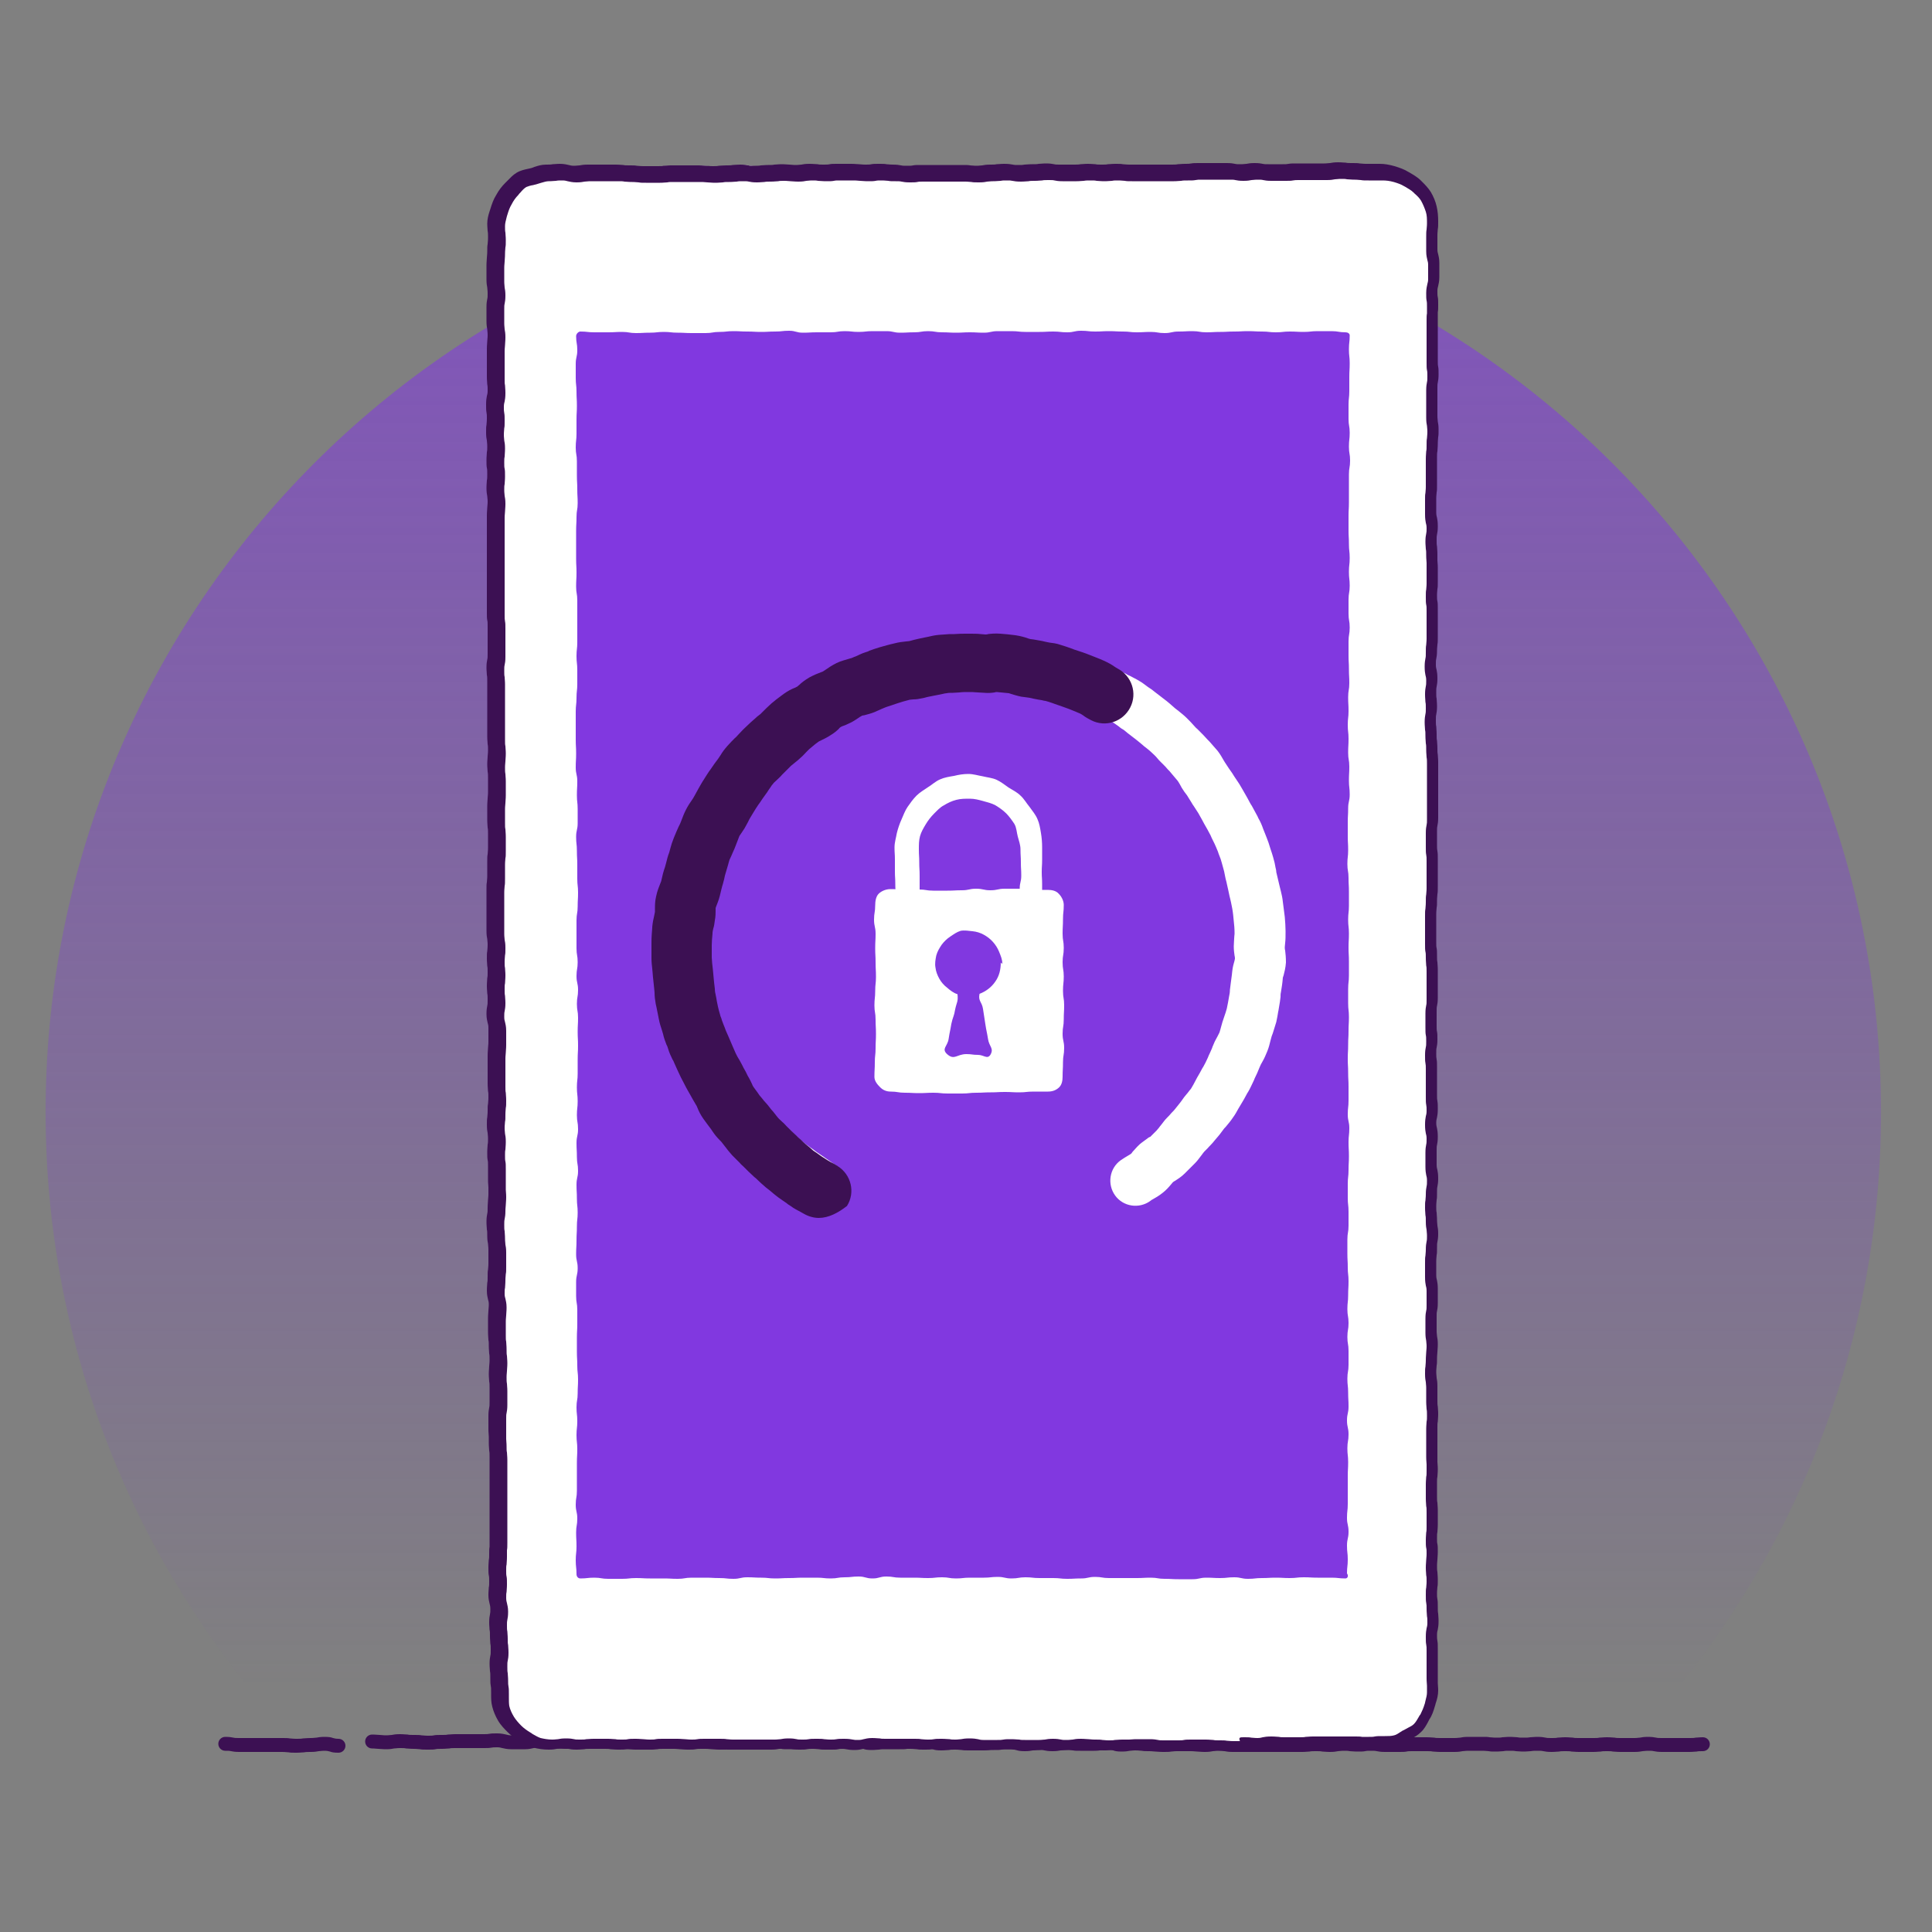 <?xml version="1.0" encoding="utf-8"?>
<!-- Generator: Adobe Illustrator 28.4.1, SVG Export Plug-In . SVG Version: 6.00 Build 0)  -->
<svg version="1.0" id="Layer_1" xmlns="http://www.w3.org/2000/svg" xmlns:xlink="http://www.w3.org/1999/xlink" x="0px" y="0px"
	 viewBox="0 0 500 500" style="enable-background:new 0 0 500 500;" xml:space="preserve">
<rect x="0" y="0" width="500" height="500" fill="#808080" stroke="none"/>
<style type="text/css">
	.st0{fill:url(#SVGID_1_);}
	.st1{clip-path:url(#SVGID_00000139976743852557576940000001746771383175945400_);fill:#3AD356;}
	.st2{fill:#3C1053;}
	.st3{clip-path:url(#SVGID_00000140703895555304260630000011877051791143236494_);fill:#3AD356;}
	.st4{fill:#FFFFFF;}
	.st5{fill:#8138E0;}
</style>
<g>
	<linearGradient id="SVGID_1_" gradientUnits="userSpaceOnUse" x1="249.331" y1="436.628" x2="249.331" y2="-174.277">
		<stop  offset="0" style="stop-color:#8138E0;stop-opacity:0"/>
		<stop  offset="1" style="stop-color:#8138E0"/>
	</linearGradient>
	<path class="st0" d="M486.8,287.8c0,64.5-25.7,123-67.5,165.8h-340c-41.7-42.8-67.5-101.3-67.5-165.8
		c0-131.2,106.3-237.5,237.5-237.5C380.5,50.3,486.8,156.6,486.8,287.8z"/>
	<g>
		<g>
			<g>
				<defs>
					<path id="SVGID_00000119804121983819362360000015646121244559240605_" d="M440.9,451.3c-1.8,0-1.8,0.1-3.6,0.1
						c-1.8,0-1.8,0-3.6,0c-1.8,0-1.8,0.1-3.6,0.1c-1.8,0-1.8-0.3-3.6-0.3c-1.8,0-1.8,0.3-3.6,0.3c-1.8,0-1.8,0-3.6,0
						c-1.8,0-1.8-0.2-3.6-0.2c-1.8,0-1.8,0.2-3.6,0.2c-1.8,0-1.8,0-3.6,0c-1.8,0-1.8-0.2-3.6-0.2c-1.8,0-1.8,0.2-3.6,0.2
						c-1.8,0-1.8-0.3-3.6-0.3c-1.8,0-1.8,0.1-3.6,0.1c-1.8,0-1.8-0.2-3.6-0.2c-1.8,0-1.8,0.1-3.6,0.1c-1.8,0-1.8-0.1-3.6-0.1
						c-1.8,0-1.8,0-3.6,0c-1.8,0-1.8,0.3-3.6,0.3c-1.8,0-1.8,0.1-3.6,0.1c-1.8,0-1.8-0.2-3.6-0.2c-1.8,0-1.8,0.1-3.6,0.1
						c-1.8,0-1.8,0.2-3.6,0.2c-1.8,0-1.8-0.1-3.6-0.1c-1.8,0-1.8-0.3-3.6-0.3c-1.8,0-1.8,0.2-3.6,0.2c-1.8,0-1.8-0.2-3.6-0.2
						c-1.8,0-1.8,0.4-3.6,0.4c-1.8,0-1.8-0.2-3.6-0.2c-1.8,0-1.8,0.1-3.6,0.1c-1.8,0-1.8,0-3.6,0c-1.8,0-1.8,0-3.6,0
						c-1.8,0-1.8-0.1-3.6-0.1c-1.8,0-1.8,0.1-3.6,0.1c-1.8,0-1.8,0-3.6,0c-1.8,0-1.8-0.3-3.6-0.3c-1.8,0-1.8,0.3-3.6,0.3
						c-1.8,0-1.8-0.2-3.6-0.2c-1.8,0-1.8,0-3.6,0c-1.8,0-1.8,0.3-3.6,0.3c-1.8,0-1.8-0.2-3.6-0.2c-1.8,0-1.8-0.1-3.6-0.1
						c-1.8,0-1.8,0.4-3.6,0.4c-1.8,0-1.8-0.4-3.6-0.4c-1.8,0-1.8,0.3-3.6,0.3c-1.8,0-1.8,0-3.6,0c-1.8,0-1.8-0.1-3.6-0.1
						c-1.8,0-1.8,0.3-3.6,0.3c-1.8,0-1.8-0.3-3.6-0.3c-1.8,0-1.8,0.3-3.6,0.3c-1.8,0-1.8-0.4-3.6-0.4c-1.8,0-1.8,0.1-3.6,0.1
						c-1.8,0-1.8,0.3-3.6,0.3c-1.8,0-1.8,0-3.6,0c-1.8,0-1.8-0.1-3.6-0.1c-1.8,0-1.8,0.2-3.6,0.2c-1.8,0-1.8-0.4-3.6-0.4
						c-1.8,0-1.8,0-3.6,0c-1.8,0-1.8,0.2-3.6,0.2c-1.8,0-1.8,0.1-3.6,0.1c-1.8,0-1.8,0.1-3.6,0.1c-1.8,0-1.8-0.4-3.6-0.4
						c-1.8,0-1.8,0.1-3.6,0.1c-1.8,0-1.8,0.2-3.6,0.2c-1.8,0-1.8-0.3-3.6-0.3c-1.8,0-1.8,0-3.6,0c-1.8,0-1.8,0.2-3.6,0.2
						c-1.8,0-1.8-0.1-3.6-0.1c-1.8,0-1.8,0.2-3.6,0.2c-1.8,0-1.8,0-3.6,0c-1.8,0-1.8-0.2-3.6-0.2c-1.8,0-1.8,0.3-3.6,0.3
						c-1.8,0-1.8-0.2-3.6-0.2c-1.8,0-1.8-0.1-3.6-0.1c-1.8,0-1.8,0-3.6,0c-1.8,0-1.8,0.1-3.6,0.1c-1.8,0-1.8,0.1-3.6,0.1
						c-1.8,0-1.8,0.1-3.6,0.1c-1.8,0-1.8-0.2-3.6-0.2c-1.8,0-1.8-0.2-3.6-0.2c-1.8,0-1.8,0.3-3.6,0.3c-1.8,0-1.8-0.2-3.6-0.2
						c-1.8,0-1.8,0.2-3.6,0.2c-1.8,0-1.8-0.2-3.6-0.2c-1.8,0-1.8-0.1-3.6-0.1c-1.8,0-1.8,0.4-3.6,0.4c-1.8,0-1.8,0-3.6,0
						c-1.8,0-1.8-0.5-3.6-0.5c-1.8,0-1.8,0.2-3.6,0.2c-1.8,0-1.8-0.1-3.6-0.1c-1.8,0-1.8-0.1-3.6-0.1c-1.8,0-1.8,0.2-3.6,0.2
						c-1.8,0-1.8,0.2-3.6,0.2c-1.8,0-1.8-0.2-3.6-0.2c-1.8,0-1.8-0.2-3.6-0.2c-1.8,0-1.8,0.3-3.6,0.3c-1.8,0-1.8-0.2-3.6-0.2"/>
				</defs>
				<clipPath id="SVGID_00000053538123229901373030000007927756416993933468_">
					<use xlink:href="#SVGID_00000119804121983819362360000015646121244559240605_"  style="overflow:visible;"/>
				</clipPath>
				
					<rect x="96.5" y="451.6" style="clip-path:url(#SVGID_00000053538123229901373030000007927756416993933468_);fill:#3AD356;" width="344.4" height="0"/>
				
					<rect x="96.5" y="451.1" style="clip-path:url(#SVGID_00000053538123229901373030000007927756416993933468_);fill:#3AD356;" width="344.4" height="0.5"/>
			</g>
		</g>
		<g>
			<path class="st2" d="M419.4,453.4c-1,0-1.6-0.1-2-0.1c-0.4-0.1-0.8-0.1-1.5-0.1c-0.8,0-1.2,0-1.6,0.1c-0.5,0-1,0.1-2,0.1
				c-0.9,0-1.3,0-1.8,0c-0.5,0-0.9,0-1.8,0c-1,0-1.5-0.1-2-0.1c-0.4-0.1-0.8-0.1-1.6-0.1c-0.8,0-1.2,0-1.6,0.1c-0.5,0-1,0.1-2,0.1
				c-1,0-1.6-0.1-2.1-0.2c-0.4-0.1-0.8-0.1-1.5-0.1c-0.8,0-1.2,0-1.7,0.1c-0.5,0-1,0.1-1.9,0.1c-1,0-1.5-0.1-2-0.1
				c-0.4-0.1-0.8-0.1-1.6-0.1c-0.8,0-1.2,0-1.6,0.1c-0.5,0-1,0.1-1.9,0.1c-1,0-1.5,0-1.9-0.1c-0.4,0-0.8-0.1-1.7-0.1
				c-0.9,0-1.4,0-1.8,0c-0.4,0-0.9,0-1.8,0c-0.8,0-1.1,0.1-1.5,0.1c-0.5,0.1-1,0.2-2.1,0.2c-0.9,0-1.3,0-1.7,0c-0.5,0-0.9,0-1.9,0
				c-1,0-1.6-0.1-2-0.1c-0.4-0.1-0.8-0.1-1.6-0.1c-0.9,0-1.3,0-1.7,0c-0.5,0-0.9,0-1.9,0c-0.8,0-1.2,0-1.6,0.1c-0.5,0.1-1,0.1-2,0.1
				c-0.9,0-1.4,0-1.9,0c-0.4,0-0.9,0-1.7,0c-1,0-1.6-0.1-2.1-0.2c-0.4-0.1-0.8-0.1-1.5-0.1c-0.8,0-1.1,0-1.5,0.1
				c-0.5,0.1-1,0.1-2,0.1c-1,0-1.5-0.1-2-0.1c-0.4-0.1-0.8-0.1-1.6-0.1c-0.7,0-1,0.1-1.4,0.1c-0.5,0.1-1.1,0.2-2.1,0.2
				c-1,0-1.5-0.1-2-0.1c-0.4-0.1-0.8-0.1-1.6-0.1c-0.8,0-1.3,0-1.7,0.1c-0.5,0-1,0.1-1.9,0.1c-0.9,0-1.3,0-1.8,0c-0.5,0-0.9,0-1.8,0
				c-0.9,0-1.4,0-1.8,0c-0.4,0-0.9,0-1.8,0c-0.9,0-1.4,0-1.9,0c-0.4,0-0.9,0-1.7,0c-0.9,0-1.3,0-1.7,0c-0.5,0-0.9,0-1.9,0
				c-0.9,0-1.3,0-1.8,0c-0.5,0-0.9,0-1.8,0c-1,0-1.6-0.1-2.1-0.2c-0.4-0.1-0.8-0.1-1.5-0.1c-0.8,0-1.1,0.1-1.5,0.1
				c-0.5,0.1-1,0.2-2.1,0.2c-1,0-1.5-0.1-2-0.1c-0.4,0-0.8-0.1-1.6-0.1c-0.9,0-1.4,0-1.8,0c-0.4,0-0.9,0-1.8,0
				c-0.8,0-1.1,0.1-1.5,0.1c-0.5,0.1-1,0.1-2.1,0.1c-1,0-1.5-0.1-2-0.1c-0.4,0-0.8-0.1-1.6-0.1c-1,0-1.4,0-1.9-0.1
				c-0.4,0-0.8-0.1-1.7-0.1c-0.7,0-1,0.1-1.4,0.1c-0.5,0.1-1.1,0.2-2.1,0.2c-1.1,0-1.7-0.1-2.2-0.3c-0.4-0.1-0.7-0.2-1.4-0.2
				c-0.8,0-1.1,0.1-1.5,0.1c-0.5,0.1-1,0.2-2.1,0.2c-0.9,0-1.4,0-1.8,0c-0.4,0-0.9,0-1.7,0c-1,0-1.5,0-1.9-0.1
				c-0.4,0-0.8-0.1-1.7-0.1c-0.7,0-1.1,0.1-1.5,0.1c-0.5,0.1-1.1,0.2-2.1,0.2c-1.1,0-1.6-0.1-2.1-0.2c-0.4-0.1-0.7-0.1-1.5-0.1
				c-0.7,0-1.1,0.1-1.5,0.1c-0.5,0.1-1.1,0.2-2.1,0.2c-1.1,0-1.7-0.1-2.2-0.3c-0.4-0.1-0.7-0.2-1.4-0.2c-0.9,0-1.3,0-1.7,0
				c-0.5,0-0.9,0-1.9,0c-0.8,0-1.1,0.1-1.5,0.1c-0.5,0.1-1,0.2-2.1,0.2l-3.6,0c-1,0-1.4,0-1.9-0.1c-0.4,0-0.8-0.1-1.7-0.1
				c-0.8,0-1.2,0-1.6,0.1c-0.5,0-1,0.1-2,0.1c-1.1,0-1.7-0.1-2.2-0.3c-0.4-0.1-0.7-0.2-1.4-0.2c-0.9,0-1.3,0-1.8,0
				c-0.5,0-0.9,0-1.8,0c-0.8,0-1.2,0-1.6,0.1c-0.5,0.1-1,0.1-2,0.1c-0.9,0-1.3,0-1.7,0c-0.5,0-0.9,0-1.9,0c-0.8,0-1.2,0-1.7,0.1
				c-0.5,0-1,0.1-1.9,0.1c-1.1,0-1.7-0.1-2.2-0.3c-0.4-0.1-0.7-0.2-1.4-0.2c-0.8,0-1.2,0-1.7,0.1c-0.5,0-1,0.1-1.9,0.1
				c-0.8,0-1.1,0-1.5,0.1c-0.5,0.1-1,0.1-2,0.1c-1,0-1.6-0.1-2.1-0.2c-0.4-0.1-0.8-0.1-1.5-0.1c-0.9,0-1.4,0-1.8,0
				c-0.4,0-0.9,0-1.8,0c-0.8,0-1.1,0-1.6,0.1c-0.5,0.1-1,0.1-2,0.1c-1,0-1.5,0-1.9-0.1c-0.4,0-0.8-0.1-1.7-0.1c-0.8,0-1.1,0-1.6,0.1
				c-0.5,0.1-1,0.1-2,0.1c-0.9,0-1.4,0-1.8,0c-0.4,0-0.9,0-1.7,0c-1,0-1.5-0.1-2-0.1c-0.4,0-0.8-0.1-1.6-0.1c-0.8,0-1.1,0.1-1.5,0.1
				c-0.5,0.1-1,0.2-2.1,0.2c-1,0-1.5-0.1-2-0.1c-0.4,0-0.8-0.1-1.6-0.1c-0.9,0-1.4,0-1.9,0c-0.4,0-0.9,0-1.7,0c-0.9,0-1.4,0-1.8,0
				c-0.4,0-0.9,0-1.8,0c-0.9,0-1.3,0-1.7,0c-0.5,0-0.9,0-1.9,0c-0.8,0-1.2,0-1.7,0.1c-0.5,0-1,0.1-1.9,0.1c-0.9,0-1.3,0-1.7,0
				c-0.5,0-0.9,0-1.9,0c-1,0-1.5-0.1-2-0.1c-0.4,0-0.8-0.1-1.6-0.1c-1,0-1.5-0.1-2-0.1c-0.4,0-0.8-0.1-1.6-0.1
				c-0.8,0-1.1,0.1-1.5,0.1c-0.5,0.1-1,0.1-2.1,0.1c-1,0-1.5-0.1-2-0.1c-0.4,0-0.8-0.1-1.6-0.1c-0.8,0-1.2,0-1.6,0.1
				c-0.5,0-1,0.1-2,0.1c-1,0-1.5-0.1-2-0.1c-0.4,0-0.8-0.1-1.6-0.1c-1,0-1.4,0-1.9-0.1c-0.4,0-0.8-0.1-1.7-0.1c-0.7,0-1,0.1-1.3,0.2
				c-0.5,0.1-1.1,0.3-2.2,0.3c-0.9,0-1.3,0-1.8,0c-0.5,0-0.9,0-1.8,0c-1.1,0-1.8-0.2-2.3-0.3c-0.4-0.1-0.7-0.2-1.3-0.2
				c-0.8,0-1.1,0-1.6,0.1c-0.5,0.1-1,0.1-2,0.1c-0.9,0-1.4,0-1.9,0c-0.4,0-0.9,0-1.7,0c-0.9,0-1.4,0-1.9,0c-0.4,0-0.9,0-1.7,0
				c-0.8,0-1.2,0-1.6,0.1c-0.5,0-1,0.1-2,0.1c-0.8,0-1.2,0-1.6,0.1c-0.5,0.1-1,0.1-2,0.1c-1,0-1.5,0-2-0.1c-0.4,0-0.8-0.1-1.6-0.1
				c-1,0-1.6-0.1-2-0.1c-0.4-0.1-0.8-0.1-1.6-0.1c-0.8,0-1.1,0.1-1.5,0.1c-0.5,0.1-1,0.2-2.1,0.2c-1,0-1.5-0.1-2-0.1
				c-0.4,0-0.8-0.1-1.6-0.1c-1,0-1.8-0.8-1.8-1.8s0.8-1.8,1.8-1.8c1,0,1.5,0.1,2,0.1c0.4,0,0.8,0.1,1.6,0.1c0.8,0,1.1-0.1,1.5-0.1
				c0.5-0.1,1-0.2,2.1-0.2c1,0,1.5,0.1,2,0.1c0.4,0.1,0.8,0.1,1.6,0.1c1,0,1.5,0,2,0.1c0.4,0,0.8,0.1,1.6,0.1c0.8,0,1.2,0,1.6-0.1
				c0.5-0.1,1-0.1,2-0.1c0.8,0,1.2,0,1.6-0.1c0.5,0,1-0.1,2-0.1c0.9,0,1.4,0,1.9,0c0.4,0,0.9,0,1.7,0c0.9,0,1.4,0,1.9,0
				c0.4,0,0.9,0,1.7,0c0.8,0,1.1,0,1.6-0.1c0.5-0.1,1-0.1,2-0.1c1.1,0,1.8,0.2,2.3,0.3c0.4,0.1,0.7,0.2,1.3,0.2c0.9,0,1.3,0,1.8,0
				c0.5,0,0.9,0,1.8,0c0.7,0,1-0.1,1.3-0.2c0.5-0.1,1.1-0.3,2.2-0.3c1,0,1.4,0,1.9,0.1c0.4,0,0.8,0.1,1.7,0.1c1,0,1.5,0.1,2,0.1
				c0.4,0,0.8,0.1,1.6,0.1c0.8,0,1.2,0,1.6-0.1c0.5,0,1-0.1,2-0.1c1,0,1.5,0.1,2,0.1c0.4,0,0.8,0.1,1.6,0.1c0.8,0,1.1-0.1,1.5-0.1
				c0.5-0.1,1-0.1,2.1-0.1c1,0,1.5,0.1,2,0.1c0.4,0,0.8,0.1,1.6,0.1c1,0,1.5,0.1,2,0.1c0.4,0,0.8,0.1,1.6,0.1c0.9,0,1.3,0,1.7,0
				c0.5,0,0.9,0,1.9,0c0.8,0,1.2,0,1.7-0.1c0.5,0,1-0.1,1.9-0.1c0.9,0,1.3,0,1.7,0c0.5,0,0.9,0,1.9,0c0.9,0,1.4,0,1.8,0
				c0.4,0,0.9,0,1.8,0c0.9,0,1.4,0,1.9,0c0.4,0,0.9,0,1.7,0c1,0,1.5,0.1,2,0.1c0.4,0,0.8,0.1,1.6,0.1c0.8,0,1.1-0.1,1.5-0.1
				c0.5-0.1,1-0.2,2.1-0.2c1,0,1.5,0.1,2,0.1c0.4,0,0.8,0.1,1.6,0.1c0.9,0,1.4,0,1.8,0c0.4,0,0.9,0,1.7,0c0.8,0,1.1,0,1.6-0.1
				c0.5-0.1,1-0.1,2-0.1c1,0,1.5,0,1.9,0.1c0.4,0,0.8,0.1,1.7,0.1c0.8,0,1.1,0,1.6-0.1c0.5-0.1,1-0.1,2-0.1c0.9,0,1.4,0,1.8,0
				c0.4,0,0.9,0,1.8,0c1,0,1.6,0.1,2.1,0.2c0.4,0.1,0.8,0.1,1.5,0.1c0.8,0,1.1,0,1.5-0.1c0.5-0.1,1-0.1,2-0.1c0.8,0,1.2,0,1.7-0.1
				c0.5,0,1-0.1,1.9-0.1c1.1,0,1.7,0.1,2.2,0.3c0.4,0.1,0.7,0.2,1.4,0.2c0.8,0,1.2,0,1.7-0.1c0.5,0,1-0.1,1.9-0.1c0.9,0,1.3,0,1.7,0
				c0.5,0,0.9,0,1.9,0c0.8,0,1.2,0,1.6-0.1c0.5-0.1,1-0.1,2-0.1c0.9,0,1.3,0,1.8,0c0.5,0,0.9,0,1.8,0c1.1,0,1.7,0.1,2.2,0.3
				c0.4,0.1,0.7,0.2,1.4,0.2c0.8,0,1.2,0,1.6-0.1c0.5,0,1-0.1,2-0.1c1,0,1.4,0,1.9,0.1c0.4,0,0.8,0.1,1.7,0.1l3.6,0
				c0.8,0,1.1-0.1,1.5-0.1c0.5-0.1,1-0.2,2.1-0.2c0.9,0,1.3,0,1.7,0c0.5,0,0.9,0,1.9,0c1.1,0,1.7,0.1,2.2,0.3
				c0.4,0.1,0.7,0.2,1.4,0.2c0.7,0,1-0.1,1.5-0.1c0.5-0.1,1.1-0.2,2.1-0.2c1.1,0,1.6,0.1,2.1,0.2c0.4,0.1,0.7,0.1,1.5,0.1
				c0.7,0,1.1-0.1,1.5-0.1c0.5-0.1,1.1-0.2,2.1-0.2c1,0,1.5,0,1.9,0.1c0.4,0,0.8,0.1,1.7,0.1c0.9,0,1.4,0,1.8,0c0.4,0,0.9,0,1.7,0
				c0.8,0,1.1-0.1,1.5-0.1c0.5-0.1,1-0.2,2.1-0.2c1.1,0,1.7,0.1,2.2,0.3c0.4,0.1,0.7,0.2,1.4,0.2c0.7,0,1-0.1,1.4-0.1
				c0.5-0.1,1.1-0.2,2.2-0.2c1,0,1.4,0,1.9,0.1c0.4,0,0.8,0.1,1.7,0.1c1,0,1.5,0.1,2,0.1c0.4,0,0.8,0.1,1.6,0.1
				c0.8,0,1.1-0.1,1.5-0.1c0.5-0.1,1-0.1,2.1-0.1c0.9,0,1.4,0,1.8,0c0.4,0,0.9,0,1.8,0c1,0,1.5,0.1,2,0.1c0.4,0,0.8,0.1,1.6,0.1
				c0.8,0,1.1-0.1,1.5-0.1c0.5-0.1,1-0.2,2.1-0.2c1,0,1.6,0.1,2.1,0.2c0.4,0.1,0.8,0.1,1.5,0.1c0.9,0,1.3,0,1.8,0c0.5,0,0.9,0,1.8,0
				c0.9,0,1.3,0,1.7,0c0.5,0,0.9,0,1.9,0c0.9,0,1.4,0,1.9,0c0.4,0,0.9,0,1.7,0c0.9,0,1.4,0,1.8,0c0.4,0,0.9,0,1.8,0
				c0.9,0,1.3,0,1.7,0c0.5,0,0.9,0,1.8,0c0.8,0,1.3,0,1.7-0.1c0.5,0,1-0.1,1.9-0.1c1,0,1.5,0.1,2,0.1c0.4,0.1,0.8,0.1,1.6,0.1
				c0.7,0,1-0.1,1.4-0.1c0.5-0.1,1.1-0.2,2.1-0.2c1,0,1.5,0.1,2,0.1c0.4,0.1,0.8,0.1,1.6,0.1c0.8,0,1.1,0,1.5-0.1
				c0.5-0.1,1-0.1,2-0.1c1,0,1.6,0.1,2.1,0.2c0.4,0.1,0.8,0.1,1.5,0.1c0.9,0,1.4,0,1.9,0c0.4,0,0.9,0,1.7,0c0.8,0,1.2,0,1.6-0.1
				c0.5-0.1,1-0.1,2-0.1c0.9,0,1.3,0,1.7,0c0.5,0,0.9,0,1.9,0c1,0,1.6,0.1,2,0.1c0.4,0.1,0.8,0.1,1.6,0.1c0.9,0,1.3,0,1.7,0
				c0.5,0,0.9,0,1.9,0c0.8,0,1.1-0.1,1.5-0.1c0.5-0.1,1-0.2,2.1-0.2c0.9,0,1.4,0,1.8,0c0.4,0,0.9,0,1.8,0c1,0,1.5,0,1.9,0.1
				c0.4,0,0.8,0.1,1.7,0.1c0.8,0,1.2,0,1.6-0.1c0.5,0,1-0.1,1.9-0.1c1,0,1.5,0.1,2,0.1c0.4,0.1,0.8,0.1,1.6,0.1c0.8,0,1.2,0,1.7-0.1
				c0.5,0,1-0.1,1.9-0.1c1,0,1.6,0.1,2.1,0.2c0.4,0.1,0.8,0.1,1.5,0.1c0.8,0,1.2,0,1.6-0.1c0.5,0,1-0.1,2-0.1c1,0,1.5,0.1,2,0.1
				c0.4,0.1,0.8,0.1,1.6,0.1c0.9,0,1.3,0,1.8,0c0.5,0,0.9,0,1.8,0c0.8,0,1.2,0,1.6-0.1c0.5,0,1-0.1,2-0.1c1,0,1.6,0.1,2,0.1
				c0.4,0.1,0.8,0.1,1.5,0.1l3.6,0c0.7,0,1-0.1,1.4-0.1c0.5-0.1,1.1-0.2,2.1-0.2c1,0,1.6,0.1,2.1,0.2c0.4,0.1,0.8,0.1,1.5,0.1
				c0.9,0,1.3,0,1.7,0c0.5,0,0.9,0,1.8,0c0.9,0,1.3,0,1.8,0c0.5,0,0.9,0,1.8,0c0.8,0,1.2,0,1.6-0.1c0.5,0,1-0.1,1.9-0.1
				c1,0,1.8,0.8,1.8,1.8s-0.8,1.8-1.8,1.8c-0.8,0-1.2,0-1.6,0.1c-0.5,0-1,0.1-1.9,0.1c-0.9,0-1.3,0-1.8,0c-0.5,0-0.9,0-1.8,0
				c-0.9,0-1.3,0-1.7,0c-0.5,0-0.9,0-1.8,0c-1,0-1.6-0.1-2.1-0.2c-0.4-0.1-0.8-0.1-1.5-0.1c-0.7,0-1,0.1-1.4,0.1
				c-0.5,0.1-1.1,0.2-2.1,0.2L419.4,453.4z"/>
		</g>
	</g>
	<g>
		<g>
			<g>
				<defs>
					<path id="SVGID_00000135672069205047177790000005351295392169720987_" d="M87.5,451.5c-1.8,0-1.8-0.4-3.6-0.4
						c-1.8,0-1.8,0.3-3.6,0.3c-1.8,0-1.8,0.2-3.6,0.2c-1.8,0-1.8-0.1-3.6-0.1c-1.8,0-1.8,0-3.6,0c-1.8,0-1.8,0.1-3.6,0.1
						c-1.8,0-1.8,0.1-3.7,0.1s-1.8-0.3-3.7-0.3"/>
				</defs>
				<clipPath id="SVGID_00000090286003095300112450000016820381426125615238_">
					<use xlink:href="#SVGID_00000135672069205047177790000005351295392169720987_"  style="overflow:visible;"/>
				</clipPath>
				
					<rect x="58.3" y="451.6" style="clip-path:url(#SVGID_00000090286003095300112450000016820381426125615238_);fill:#3AD356;" width="29.2" height="0"/>
				
					<rect x="58.3" y="451.1" style="clip-path:url(#SVGID_00000090286003095300112450000016820381426125615238_);fill:#3AD356;" width="29.2" height="0.4"/>
			</g>
		</g>
		<g>
			<path class="st2" d="M61.9,453.4c-1.1,0-1.6-0.1-2.1-0.2c-0.4-0.1-0.8-0.1-1.5-0.1c-1,0-1.8-0.8-1.8-1.8s0.8-1.8,1.8-1.8
				c1.1,0,1.6,0.1,2.1,0.2c0.4,0.1,0.8,0.1,1.5,0.1c0.9,0,1.3,0,1.8,0c0.5,0,0.9,0,1.9,0c0.9,0,1.3,0,1.8,0c0.5,0,0.9,0,1.9,0
				c0.9,0,1.3,0,1.8,0c0.5,0,0.9,0,1.9,0c1,0,1.5,0,2,0.1c0.4,0,0.8,0.1,1.7,0.1c0.8,0,1.2,0,1.7-0.1c0.5,0,1-0.1,2-0.1
				c0.8,0,1.1-0.1,1.5-0.1c0.5-0.1,1.1-0.2,2.1-0.2c1.1,0,1.7,0.1,2.2,0.3c0.4,0.1,0.7,0.2,1.4,0.2c1,0,1.8,0.8,1.8,1.8
				s-0.8,1.8-1.8,1.8c-1.1,0-1.7-0.1-2.2-0.3c-0.4-0.1-0.7-0.2-1.4-0.2c-0.8,0-1.1,0.1-1.5,0.1c-0.5,0.1-1.1,0.2-2.1,0.2
				c-0.8,0-1.2,0-1.7,0.1c-0.5,0-1,0.1-2,0.1c-1,0-1.5,0-2-0.1c-0.4,0-0.8-0.1-1.7-0.1c-0.9,0-1.3,0-1.8,0c-0.5,0-0.9,0-1.9,0
				c-0.9,0-1.3,0-1.8,0c-0.5,0-0.9,0-1.9,0c-0.9,0-1.3,0-1.8,0C63.4,453.4,62.9,453.4,61.9,453.4z"/>
		</g>
	</g>
</g>
<g>
	<g>
		<path class="st4" d="M357.8,451.3c-1.8,0-1.8,0.2-3.6,0.2c-1.8,0-1.8-0.1-3.6-0.1c-1.8,0-1.8-0.1-3.6-0.1c-1.8,0-1.8-0.1-3.6-0.1
			c-1.8,0-1.8,0.1-3.6,0.1c-1.8,0-1.8,0.1-3.6,0.1c-1.8,0-1.8,0-3.6,0c-1.8,0-1.8-0.2-3.6-0.2c-1.8,0-1.8,0.4-3.6,0.4
			c-1.8,0-1.8-0.2-3.6-0.2c-1.8,0-1.8,0.1-3.6,0.1c-1.8,0-1.8-0.1-3.6-0.1c-1.8,0-1.8-0.2-3.6-0.2c-1.8,0-1.8,0-3.6,0
			c-1.8,0-1.8,0.2-3.6,0.2c-1.8,0-1.8,0-3.6,0c-1.8,0-1.8-0.3-3.6-0.3c-1.8,0-1.8,0-3.6,0c-1.8,0-1.8,0.1-3.6,0.1
			c-1.8,0-1.8,0.2-3.6,0.2c-1.8,0-1.8-0.1-3.6-0.1c-1.8,0-1.8-0.2-3.6-0.2c-1.8,0-1.8,0.3-3.6,0.3c-1.8,0-1.8-0.3-3.6-0.3
			c-1.8,0-1.8,0.3-3.6,0.3c-1.8,0-1.8,0-3.6,0c-1.8,0-1.8-0.3-3.6-0.3c-1.8,0-1.8,0.2-3.6,0.2c-1.8,0-1.8,0.1-3.6,0.1
			c-1.8,0-1.8-0.4-3.6-0.4c-1.8,0-1.8,0.4-3.6,0.4c-1.8,0-1.8-0.3-3.6-0.3c-1.8,0-1.8,0.2-3.6,0.2c-1.8,0-1.8-0.1-3.6-0.1
			c-1.8,0-1.8,0-3.6,0c-1.8,0-1.8,0-3.6,0c-1.8,0-1.8-0.2-3.6-0.2c-1.8,0-1.8,0.4-3.6,0.4c-1.8,0-1.8-0.4-3.6-0.4
			c-1.8,0-1.8,0.2-3.6,0.2c-1.8,0-1.8-0.2-3.6-0.2c-1.8,0-1.8,0.2-3.6,0.2c-1.8,0-1.8-0.3-3.6-0.3c-1.8,0-1.8,0.3-3.6,0.3
			c-1.8,0-1.8,0.1-3.6,0.1c-1.8,0-1.8,0-3.6,0c-1.8,0-1.8,0-3.6,0c-1.8,0-1.8-0.2-3.6-0.2c-1.8,0-1.8-0.1-3.6-0.1
			c-1.8,0-1.8,0.2-3.6,0.2c-1.8,0-1.8-0.2-3.6-0.2c-1.8,0-1.8-0.1-3.6-0.1c-1.8,0-1.8,0.2-3.6,0.2c-1.8,0-1.8-0.2-3.6-0.2
			c-1.8,0-1.8,0.2-3.6,0.2c-1.8,0-1.8-0.2-3.6-0.2c-1.8,0-1.8,0-3.6,0c-1.8,0-1.8,0.2-3.6,0.2c-1.8,0-1.8-0.3-3.6-0.3
			s-1.8,0.3-3.6,0.3c-1.2,0-2.4-0.1-3.5-0.4c-1.1-0.3-2.1-1-3.1-1.6c-1-0.6-1.9-1.2-2.7-2.1c-0.8-0.8-1.6-1.6-2.2-2.7
			c-0.6-1-1.1-2.1-1.4-3.2c-0.3-1.1-0.2-2.3-0.2-3.4c0-1.8-0.2-1.8-0.2-3.6c0-1.8-0.1-1.8-0.1-3.6c0-1.8,0.3-1.8,0.3-3.6
			c0-1.8-0.2-1.8-0.2-3.6c0-1.8-0.1-1.8-0.1-3.6c0-1.8,0.3-1.8,0.3-3.6c0-1.8-0.4-1.8-0.4-3.6c0-1.8,0.2-1.8,0.2-3.6
			c0-1.8-0.2-1.8-0.2-3.6c0-1.8,0.2-1.8,0.2-3.6c0-1.8,0.1-1.8,0.1-3.6c0-1.8,0-1.8,0-3.6c0-1.8,0-1.8,0-3.6c0-1.8,0-1.8,0-3.6
			c0-1.8,0-1.8,0-3.6c0-1.8,0-1.8,0-3.6c0-1.8-0.1-1.8-0.1-3.6c0-1.8-0.1-1.8-0.1-3.6c0-1.8-0.1-1.8-0.1-3.6c0-1.8-0.1-1.8-0.1-3.6
			c0-1.8,0.3-1.8,0.3-3.6c0-1.8,0-1.8,0-3.6c0-1.8-0.1-1.8-0.1-3.6c0-1.8,0.2-1.8,0.2-3.6c0-1.8-0.1-1.8-0.1-3.6
			c0-1.8-0.2-1.8-0.2-3.6c0-1.8,0.1-1.8,0.1-3.6c0-1.8,0.2-1.8,0.2-3.6c0-1.8-0.5-1.8-0.5-3.6c0-1.8,0.2-1.8,0.2-3.6
			c0-1.8,0.1-1.8,0.1-3.6c0-1.8,0.1-1.8,0.1-3.6c0-1.8-0.3-1.8-0.3-3.6c0-1.8-0.2-1.8-0.2-3.6c0-1.8,0.3-1.8,0.3-3.6
			c0-1.8,0.2-1.8,0.2-3.6c0-1.8-0.1-1.8-0.1-3.6c0-1.8-0.1-1.8-0.1-3.6c0-1.8-0.2-1.8-0.2-3.6c0-1.8,0.2-1.8,0.2-3.6
			c0-1.8-0.3-1.8-0.3-3.6c0-1.8,0.1-1.8,0.1-3.6c0-1.8,0.1-1.8,0.1-3.6c0-1.8-0.2-1.8-0.2-3.6c0-1.8,0.1-1.8,0.1-3.6
			c0-1.8,0.1-1.8,0.1-3.6c0-1.8,0.2-1.8,0.2-3.6c0-1.8,0-1.8,0-3.6c0-1.8-0.5-1.8-0.5-3.6c0-1.8,0.3-1.8,0.3-3.6
			c0-1.8-0.1-1.8-0.1-3.6c0-1.8,0.3-1.8,0.3-3.6c0-1.8-0.1-1.8-0.1-3.6c0-1.8,0.1-1.8,0.1-3.6c0-1.8-0.3-1.8-0.3-3.6
			c0-1.8,0-1.8,0-3.6c0-1.8,0.1-1.8,0.1-3.6c0-1.8,0-1.8,0-3.6c0-1.8,0.1-1.8,0.1-3.6c0-1.8-0.1-1.8-0.1-3.6c0-1.8,0.1-1.8,0.1-3.6
			c0-1.8-0.1-1.8-0.1-3.6c0-1.8-0.2-1.8-0.2-3.6c0-1.8,0.1-1.8,0.1-3.6c0-1.8,0.2-1.8,0.2-3.6c0-1.8,0-1.8,0-3.6
			c0-1.8-0.1-1.8-0.1-3.6c0-1.8,0.2-1.8,0.2-3.6c0-1.8-0.1-1.8-0.1-3.6c0-1.8,0-1.8,0-3.6c0-1.8,0.1-1.8,0.1-3.6c0-1.8,0-1.8,0-3.6
			c0-1.8,0-1.8,0-3.6c0-1.8-0.1-1.8-0.1-3.6c0-1.8,0.3-1.8,0.3-3.6c0-1.8,0-1.8,0-3.6c0-1.8,0-1.8,0-3.6c0-1.8-0.2-1.8-0.2-3.6
			c0-1.8,0.1-1.8,0.1-3.6c0-1.8,0.1-1.8,0.1-3.6c0-1.8,0-1.8,0-3.6c0-1.8,0-1.8,0-3.6c0-1.8,0-1.8,0-3.6c0-1.8,0-1.8,0-3.6
			c0-1.8,0-1.8,0-3.6c0-1.8,0.2-1.8,0.2-3.6c0-1.8-0.3-1.8-0.3-3.6c0-1.8,0.2-1.8,0.2-3.6c0-1.8-0.2-1.8-0.2-3.6
			c0-1.8,0.3-1.8,0.3-3.6c0-1.8-0.3-1.8-0.3-3.6c0-1.8,0.1-1.8,0.1-3.6c0-1.8-0.2-1.8-0.2-3.6c0-1.8,0.4-1.8,0.4-3.6
			c0-1.8-0.2-1.8-0.2-3.6c0-1.8-0.1-1.8-0.1-3.6c0-1.8,0.1-1.8,0.1-3.6c0-1.8,0.2-1.8,0.2-3.6c0-1.8-0.3-1.8-0.3-3.6
			c0-1.8,0-1.8,0-3.6c0-1.8,0.3-1.8,0.3-3.6c0-1.8-0.3-1.8-0.3-3.6c0-1.8-0.1-1.8-0.1-3.6c0-1.8,0.2-1.8,0.2-3.6
			c0-1.8,0.1-1.8,0.1-3.6c0-1.8-0.1-1.8-0.1-3.6c0-1.2,0.4-2.3,0.7-3.4c0.3-1.1,0.7-2.2,1.3-3.1c0.6-1,1.2-1.9,2-2.7
			c0.8-0.8,1.6-1.8,2.6-2.3c1-0.6,2.2-0.7,3.3-1c1.1-0.3,2.2-0.8,3.4-0.8c1.8,0,1.8-0.1,3.6-0.1c1.8,0,1.8,0.5,3.6,0.5
			c1.8,0,1.8-0.3,3.6-0.3c1.8,0,1.8,0,3.6,0c1.8,0,1.8-0.1,3.6-0.1c1.8,0,1.8,0.2,3.6,0.2c1.8,0,1.8,0.1,3.6,0.1
			c1.8,0,1.8-0.1,3.6-0.1c1.8,0,1.8-0.1,3.6-0.1c1.8,0,1.8,0.1,3.6,0.1c1.8,0,1.8-0.1,3.6-0.1c1.8,0,1.8,0.2,3.6,0.2
			c1.8,0,1.8-0.2,3.6-0.2c1.8,0,1.8-0.2,3.6-0.2c1.8,0,1.8,0.3,3.6,0.3c1.8,0,1.8-0.1,3.6-0.1c1.8,0,1.8-0.1,3.6-0.1
			c1.8,0,1.8,0.2,3.6,0.2c1.8,0,1.8-0.3,3.6-0.3c1.8,0,1.8,0.3,3.6,0.3c1.8,0,1.8-0.2,3.6-0.2c1.8,0,1.8,0,3.6,0
			c1.8,0,1.8,0.2,3.6,0.2c1.8,0,1.8-0.2,3.6-0.2c1.8,0,1.8,0.1,3.6,0.1c1.8,0,1.8,0.3,3.6,0.3c1.8,0,1.8-0.2,3.6-0.2
			c1.8,0,1.8-0.1,3.6-0.1c1.8,0,1.8,0,3.6,0c1.8,0,1.8,0,3.6,0c1.8,0,1.8,0.2,3.6,0.2c1.8,0,1.8-0.3,3.6-0.3c1.8,0,1.8-0.2,3.6-0.2
			c1.8,0,1.8,0.4,3.6,0.4c1.8,0,1.8-0.2,3.6-0.2c1.8,0,1.8-0.1,3.6-0.1c1.8,0,1.8,0.3,3.6,0.3c1.8,0,1.8-0.1,3.6-0.1
			c1.8,0,1.8-0.1,3.6-0.1c1.8,0,1.8,0.2,3.6,0.2c1.8,0,1.8-0.2,3.6-0.2c1.8,0,1.8,0.1,3.6,0.1c1.8,0,1.8,0,3.6,0c1.8,0,1.8,0,3.6,0
			c1.8,0,1.8,0,3.6,0c1.8,0,1.8-0.1,3.6-0.1c1.8,0,1.8-0.2,3.6-0.2c1.8,0,1.8,0.1,3.6,0.1c1.8,0,1.8,0,3.6,0c1.8,0,1.8,0.3,3.6,0.3
			c1.8,0,1.8-0.3,3.6-0.3c1.8,0,1.8,0.3,3.6,0.3c1.8,0,1.8,0,3.6,0c1.8,0,1.8-0.2,3.6-0.2s1.8,0,3.6,0c1.8,0,1.8,0.1,3.6,0.1
			c1.8,0,1.8-0.3,3.6-0.3c1.8,0,1.8,0.2,3.6,0.2c1.8,0,1.8,0.2,3.6,0.2c1.8,0,1.8,0,3.6,0c1.2,0,2.3,0.2,3.4,0.5
			c1.1,0.3,2.2,0.7,3.1,1.3c1,0.6,2,1.1,2.8,1.9c0.8,0.8,1.7,1.6,2.3,2.6c0.6,1,1,2.1,1.4,3.2c0.3,1.1,0.3,2.3,0.3,3.5
			c0,1.8-0.2,1.8-0.2,3.6c0,1.8-0.1,1.8-0.1,3.6c0,1.8,0.5,1.8,0.5,3.6c0,1.8,0,1.8,0,3.6c0,1.8-0.5,1.8-0.5,3.6
			c0,1.8,0.2,1.8,0.2,3.6c0,1.8-0.1,1.8-0.1,3.6c0,1.8,0,1.8,0,3.6c0,1.8-0.1,1.8-0.1,3.6c0,1.8,0.1,1.8,0.1,3.6
			c0,1.8,0.2,1.8,0.2,3.6c0,1.8-0.3,1.8-0.3,3.6c0,1.8,0.1,1.8,0.1,3.6c0,1.8,0.1,1.8,0.1,3.6c0,1.8,0.3,1.8,0.3,3.6
			c0,1.8-0.1,1.8-0.1,3.6c0,1.8-0.2,1.8-0.2,3.6c0,1.8,0,1.8,0,3.6c0,1.8,0.1,1.8,0.1,3.6c0,1.8-0.1,1.8-0.1,3.6c0,1.8,0,1.8,0,3.6
			c0,1.8,0.4,1.8,0.4,3.6c0,1.8-0.3,1.8-0.3,3.6c0,1.8,0.1,1.8,0.1,3.6c0,1.8,0.1,1.8,0.1,3.6c0,1.8,0.1,1.8,0.1,3.6
			c0,1.8-0.1,1.8-0.1,3.6c0,1.8,0.2,1.8,0.2,3.6c0,1.8,0,1.8,0,3.6c0,1.8,0,1.8,0,3.6c0,1.8-0.2,1.8-0.2,3.6c0,1.8-0.3,1.8-0.3,3.6
			c0,1.8,0.4,1.8,0.4,3.6c0,1.8-0.3,1.8-0.3,3.6c0,1.8,0.2,1.8,0.2,3.6c0,1.8-0.3,1.8-0.3,3.6c0,1.8,0.2,1.8,0.2,3.6
			c0,1.8,0.1,1.8,0.1,3.6c0,1.8,0.1,1.8,0.1,3.6c0,1.8,0,1.8,0,3.6c0,1.8,0,1.8,0,3.6c0,1.8,0,1.8,0,3.6c0,1.8,0,1.8,0,3.6
			c0,1.8-0.3,1.8-0.3,3.6c0,1.8,0.1,1.8,0.1,3.6c0,1.8,0.2,1.8,0.2,3.6c0,1.8,0,1.8,0,3.6c0,1.8,0,1.8,0,3.6c0,1.8-0.2,1.8-0.2,3.6
			c0,1.8-0.1,1.8-0.1,3.6c0,1.8-0.1,1.8-0.1,3.6c0,1.8,0,1.8,0,3.6c0,1.8,0.2,1.8,0.2,3.6c0,1.8,0.2,1.8,0.2,3.6c0,1.8,0,1.8,0,3.6
			c0,1.8,0,1.8,0,3.6c0,1.8-0.3,1.8-0.3,3.6c0,1.8,0.1,1.8,0.1,3.6c0,1.8,0.2,1.8,0.2,3.6c0,1.8-0.3,1.8-0.3,3.6
			c0,1.8,0.2,1.8,0.2,3.6c0,1.8,0,1.8,0,3.6c0,1.8-0.1,1.8-0.1,3.6c0,1.8,0.2,1.8,0.2,3.6c0,1.8-0.4,1.8-0.4,3.6
			c0,1.8,0.4,1.8,0.4,3.6c0,1.8-0.3,1.8-0.3,3.6c0,1.8-0.1,1.8-0.1,3.6c0,1.8,0.4,1.8,0.4,3.6c0,1.8-0.3,1.8-0.3,3.6
			c0,1.8-0.2,1.8-0.2,3.6c0,1.8,0.1,1.8,0.1,3.6c0,1.8,0.3,1.8,0.3,3.6c0,1.8-0.3,1.8-0.3,3.6c0,1.8-0.1,1.8-0.1,3.6
			c0,1.8,0.1,1.8,0.1,3.6c0,1.8,0.4,1.8,0.4,3.6c0,1.8-0.1,1.8-0.1,3.6c0,1.8-0.3,1.8-0.3,3.6c0,1.8,0,1.8,0,3.6
			c0,1.8,0.4,1.8,0.4,3.6c0,1.8-0.2,1.8-0.2,3.6c0,1.8-0.1,1.8-0.1,3.6c0,1.8,0.3,1.8,0.3,3.6c0,1.8-0.1,1.8-0.1,3.6
			c0,1.8,0.1,1.8,0.1,3.6c0,1.8-0.2,1.8-0.2,3.6c0,1.8,0,1.8,0,3.6c0,1.8,0,1.8,0,3.6c0,1.8,0.1,1.8,0.1,3.6c0,1.8-0.2,1.8-0.2,3.6
			c0,1.8,0.1,1.8,0.1,3.6c0,1.8,0.2,1.8,0.2,3.6c0,1.8,0,1.8,0,3.6c0,1.8-0.2,1.8-0.2,3.6c0,1.8,0.2,1.8,0.2,3.6
			c0,1.8-0.2,1.8-0.2,3.6c0,1.8,0.2,1.8,0.2,3.6c0,1.8-0.1,1.8-0.1,3.6c0,1.8,0.2,1.8,0.2,3.6s0.1,1.8,0.1,3.6
			c0,1.8-0.4,1.8-0.4,3.6c0,1.8,0.2,1.8,0.2,3.6c0,1.8,0,1.8,0,3.6c0,1.8,0,1.8,0,3.6c0,1.8,0.1,1.8,0.1,3.6c0,1.2-0.4,2.3-0.7,3.4
			c-0.3,1.1-0.7,2.2-1.3,3.2c-0.6,1-1.1,2.1-1.9,2.9c-0.8,0.8-1.9,1.2-2.9,1.8c-1,0.6-1.9,1.3-3.1,1.6
			C360.2,451.4,359,451.3,357.8,451.3z"/>
	</g>
	<g>
		<path class="st2" d="M325.5,453.4c-1,0-1.5,0-2-0.1c-0.4,0-0.8-0.1-1.6-0.1c-0.9,0-1.3,0-1.7,0c-0.5,0-0.9,0-1.9,0
			c-1,0-1.4,0-1.9-0.1c-0.4,0-0.8-0.1-1.7-0.1c-1,0-1.6-0.1-2-0.1c-0.4-0.1-0.8-0.1-1.6-0.1l-3.6,0c-0.8,0-1.2,0-1.6,0.1
			c-0.5,0.1-1,0.1-2,0.1c-0.9,0-1.3,0-1.8,0c-0.5,0-0.9,0-1.8,0c-1,0-1.6-0.1-2.1-0.2c-0.4-0.1-0.8-0.1-1.5-0.1c-0.9,0-1.3,0-1.7,0
			c-0.5,0-0.9,0-1.8,0c-0.8,0-1.3,0-1.7,0c-0.5,0-1,0.1-1.9,0.1c-0.8,0-1.2,0-1.6,0.1c-0.5,0-1,0.1-2,0.1c-1,0-1.5,0-2-0.1
			c-0.4,0-0.8-0.1-1.6-0.1c-1,0-1.5-0.1-2-0.1c-0.4,0-0.8-0.1-1.6-0.1c-0.8,0-1.1,0.1-1.5,0.1c-0.5,0.1-1,0.2-2.1,0.2
			c-1.1,0-1.6-0.1-2.1-0.2c-0.4-0.1-0.7-0.1-1.5-0.1c-0.7,0-1.1,0.1-1.5,0.1c-0.5,0.1-1.1,0.2-2.1,0.2c-0.9,0-1.3,0-1.8,0
			c-0.5,0-0.9,0-1.8,0c-1,0-1.6-0.1-2.1-0.1c-0.4-0.1-0.8-0.1-1.5-0.1c-0.8,0-1.1,0-1.6,0.1c-0.5,0.1-1,0.1-2,0.1
			c-0.9,0-1.3,0-1.7,0c-0.5,0-0.9,0-1.9,0c-1.1,0-1.7-0.1-2.2-0.2c-0.4-0.1-0.7-0.2-1.4-0.2c-0.7,0-1,0.1-1.4,0.1
			c-0.5,0.1-1.1,0.2-2.2,0.2c-1,0-1.6-0.1-2.1-0.1c-0.4-0.1-0.8-0.1-1.5-0.1c-0.8,0-1.1,0-1.6,0.1c-0.5,0.1-1,0.1-2,0.1
			c-1,0-1.4,0-1.9-0.1c-0.4,0-0.8-0.1-1.7-0.1c-0.9,0-1.3,0-1.8,0c-0.5,0-0.9,0-1.8,0c-0.9,0-1.4,0-1.8,0c-0.4,0-0.9,0-1.8,0
			c-1,0-1.5-0.1-2-0.1c-0.4-0.1-0.8-0.1-1.6-0.1c-0.7,0-1,0.1-1.4,0.2c-0.5,0.1-1.1,0.3-2.2,0.3c-1.1,0-1.7-0.1-2.2-0.2
			c-0.4-0.1-0.7-0.1-1.4-0.1c-0.8,0-1.1,0-1.6,0.1c-0.5,0.1-1,0.1-2,0.1c-1,0-1.5,0-2-0.1c-0.4,0-0.8-0.1-1.6-0.1
			c-0.8,0-1.1,0-1.6,0.1c-0.5,0.1-1,0.1-2,0.1c-1.1,0-1.6-0.1-2.1-0.2c-0.4-0.1-0.7-0.1-1.5-0.1c-0.7,0-1.1,0.1-1.5,0.1
			c-0.5,0.1-1.1,0.2-2.1,0.2c-0.9,0-1.3,0-1.7,0c-0.5,0-0.9,0-1.9,0c-0.9,0-1.4,0-1.8,0c-0.4,0-0.9,0-1.8,0c-0.9,0-1.3,0-1.8,0
			c-0.5,0-0.9,0-1.8,0c-1,0-1.5,0-2-0.1c-0.4,0-0.8-0.1-1.6-0.1c-0.9,0-1.4,0-1.9,0c-0.4,0-0.9,0-1.7,0c-0.8,0-1.1,0-1.6,0.1
			c-0.5,0.1-1,0.1-2,0.1c-1,0-1.5-0.1-2-0.1c-0.4,0-0.8-0.1-1.6-0.1c-0.9,0-1.4,0-1.9,0c-0.4,0-0.9,0-1.7,0c-0.8,0-1.2,0-1.6,0.1
			c-0.5,0.1-1,0.1-2,0.1c-1,0-1.5-0.1-2-0.1c-0.4,0-0.8-0.1-1.6-0.1c-0.8,0-1.2,0-1.6,0.1c-0.5,0.1-1,0.1-2,0.1c-1,0-1.5-0.1-2-0.1
			c-0.4-0.1-0.8-0.1-1.6-0.1c-0.9,0-1.3,0-1.8,0c-0.5,0-0.9,0-1.8,0c-0.8,0-1.2,0-1.6,0.1c-0.5,0-1,0.1-2,0.1
			c-1.1,0-1.6-0.1-2.1-0.2c-0.4-0.1-0.7-0.1-1.5-0.1c-0.8,0-1.1,0.1-1.5,0.1c-0.5,0.1-1,0.2-2.1,0.2c-1.4,0-2.7-0.2-3.9-0.5
			c-1.1-0.3-2.1-0.9-3-1.4c-0.2-0.1-0.4-0.2-0.6-0.3c-1.2-0.7-2.3-1.5-3.1-2.3c-0.8-0.8-1.8-1.8-2.5-3c-0.7-1.2-1.2-2.4-1.5-3.6
			c-0.3-1.1-0.3-2.2-0.3-3.2c0-0.2,0-0.5,0-0.7c0-0.8,0-1.1-0.1-1.6c-0.1-0.5-0.1-1-0.1-2c0-0.8,0-1.3-0.1-1.7c0-0.5-0.1-1-0.1-1.9
			c0-1.1,0.1-1.6,0.2-2.1c0.1-0.4,0.1-0.7,0.1-1.5c0-0.8,0-1.2-0.1-1.6c0-0.5-0.1-1-0.1-2c0-0.8,0-1.2-0.1-1.6c0-0.5-0.1-1-0.1-1.9
			c0-1.1,0.1-1.6,0.2-2.1c0.1-0.4,0.1-0.7,0.1-1.4c0-0.7-0.1-1-0.2-1.4c-0.1-0.5-0.3-1.1-0.3-2.2c0-1,0.1-1.6,0.1-2
			c0.1-0.4,0.1-0.8,0.1-1.5c0-0.8,0-1.2-0.1-1.6c-0.1-0.5-0.1-1-0.1-2c0-1,0.1-1.6,0.1-2c0.1-0.4,0.1-0.8,0.1-1.5
			c0-0.9,0-1.4,0.1-1.9c0-0.4,0-0.8,0-1.7c0-0.9,0-1.3,0-1.8c0-0.5,0-0.9,0-1.8c0-0.9,0-1.4,0-1.8c0-0.4,0-0.9,0-1.8
			c0-0.9,0-1.4,0-1.8c0-0.4,0-0.9,0-1.8l0-3.6l0-3.6c0-0.9,0-1.3,0-1.7c0-0.5,0-0.9,0-1.8c0-0.8,0-1.2-0.1-1.7c0-0.5-0.1-1-0.1-1.9
			c0-0.8,0-1.3,0-1.7c0-0.5-0.1-1-0.1-1.9c0-0.9,0-1.3,0-1.7c0-0.5,0-0.9,0-1.8c0-1,0.1-1.6,0.2-2.1c0.1-0.4,0.1-0.8,0.1-1.5l0-3.6
			c0-0.8,0-1.2-0.1-1.7c0-0.5-0.1-1-0.1-1.9c0-1,0.1-1.5,0.1-2c0-0.4,0.1-0.8,0.1-1.6c0-0.8,0-1.3-0.1-1.7c0-0.5-0.1-1-0.1-1.9
			c0-0.8,0-1.2-0.1-1.6c0-0.5-0.1-1-0.1-2c0-0.9,0-1.4,0-1.9c0-0.4,0-0.9,0-1.7c0-1,0.1-1.5,0.1-2c0-0.4,0.1-0.8,0.1-1.6
			c0-0.7-0.1-0.9-0.2-1.3c-0.1-0.5-0.3-1.1-0.3-2.3c0-1,0.1-1.6,0.1-2c0.1-0.4,0.1-0.8,0.1-1.5c0-1,0-1.5,0.1-1.9
			c0-0.4,0.1-0.8,0.1-1.6c0-0.9,0-1.4,0-1.9c0-0.4,0-0.9,0-1.7c0-0.7-0.1-1.1-0.1-1.5c-0.1-0.5-0.2-1-0.2-2.1c0-0.8,0-1.2-0.1-1.6
			c0-0.5-0.1-1-0.1-2c0-1,0.1-1.6,0.2-2.1c0.1-0.4,0.1-0.8,0.1-1.5c0-1,0.1-1.5,0.1-2c0-0.4,0.1-0.8,0.1-1.6c0-0.8,0-1.3,0-1.7
			c0-0.5-0.1-0.9-0.1-1.9c0-0.9,0-1.3,0-1.7c0-0.5,0-0.9,0-1.9c0-0.8,0-1.2-0.1-1.6c-0.1-0.5-0.1-1-0.1-2c0-1,0.1-1.6,0.1-2
			c0.1-0.4,0.1-0.8,0.1-1.5c0-0.8-0.1-1.1-0.1-1.5c-0.1-0.5-0.2-1-0.2-2.1c0-1,0-1.5,0.1-1.9c0-0.4,0.1-0.8,0.1-1.6
			c0-1,0-1.5,0.1-1.9c0-0.4,0.1-0.8,0.1-1.7c0-0.8,0-1.2-0.1-1.6c0-0.5-0.1-1-0.1-2c0-0.9,0-1.4,0-1.9c0-0.4,0-0.9,0-1.7
			c0-0.9,0-1.4,0-1.9c0-0.4,0-0.9,0-1.7c0-1,0.1-1.5,0.1-2c0-0.4,0.1-0.8,0.1-1.6l0-3.6c0-0.7-0.1-0.9-0.2-1.3
			c-0.1-0.5-0.3-1.1-0.3-2.3c0-1,0.1-1.6,0.2-2.1c0.1-0.4,0.1-0.8,0.1-1.5c0-0.8,0-1.3-0.1-1.7c0-0.5-0.1-1-0.1-1.9
			c0-1,0.1-1.6,0.1-2.1c0.1-0.4,0.1-0.8,0.1-1.5c0-0.8,0-1.2-0.1-1.6c0-0.5-0.1-1-0.1-1.9c0-1,0-1.5,0.1-1.9c0-0.4,0.1-0.8,0.1-1.7
			c0-0.8-0.1-1.1-0.1-1.5c-0.1-0.5-0.2-1-0.2-2.1l0-3.6c0-0.9,0-1.4,0-1.8c0-0.4,0-0.9,0-1.7c0-0.9,0-1.4,0-1.8c0-0.4,0-0.9,0-1.8
			c0-1,0-1.4,0.1-1.9c0-0.4,0.1-0.8,0.1-1.7c0-0.9,0-1.3,0-1.7c0-0.5,0-0.9,0-1.9c0-1,0-1.5,0.1-1.9c0-0.4,0.1-0.8,0.1-1.7
			c0-0.9,0-1.3,0-1.7c0-0.5,0-0.9,0-1.9c0-0.8,0-1.2-0.1-1.6c0-0.5-0.1-1-0.1-2c0-0.9,0-1.4,0-1.9c0-0.4,0-0.9,0-1.7
			c0-1,0.1-1.5,0.1-2c0-0.4,0.1-0.8,0.1-1.6c0-0.9,0-1.4,0-1.8c0-0.4,0-0.9,0-1.8c0-0.8,0-1.2-0.1-1.7c0-0.5-0.1-1-0.1-1.9
			c0-1,0.1-1.5,0.1-2c0-0.4,0.1-0.8,0.1-1.6c0-0.8,0-1.2-0.1-1.6c0-0.5-0.1-1-0.1-1.9c0-0.9,0-1.4,0-1.8c0-0.4,0-0.9,0-1.8
			c0-0.9,0-1.4,0-1.9c0-0.4,0-0.9,0-1.7c0-0.9,0-1.3,0-1.8c0-0.5,0-0.9,0-1.8c0-0.9,0-1.3,0-1.8c0-0.5,0-0.9,0-1.8
			c0-0.8,0-1.2-0.1-1.6c0-0.5-0.1-1-0.1-1.9c0-1.1,0.1-1.6,0.2-2.1c0.1-0.4,0.1-0.7,0.1-1.5c0-0.9,0-1.3,0-1.8c0-0.5,0-0.9,0-1.8
			c0-0.9,0-1.3,0-1.8c0-0.5,0-0.9,0-1.8c0-0.8,0-1.1-0.1-1.5c-0.1-0.5-0.1-1-0.1-2c0-0.9,0-1.4,0-1.9c0-0.4,0-0.9,0-1.7
			c0-0.9,0-1.4,0-1.9c0-0.4,0-0.9,0-1.7c0-0.9,0-1.4,0-1.8c0-0.4,0-0.9,0-1.8c0-0.9,0-1.4,0-1.8c0-0.4,0-0.9,0-1.7
			c0-0.9,0-1.3,0-1.8c0-0.5,0-0.9,0-1.8c0-0.9,0-1.3,0-1.8c0-0.5,0-0.9,0-1.8c0-0.9,0-1.3,0-1.8c0-0.5,0-0.9,0-1.8
			c0-1,0.1-1.5,0.1-2c0-0.4,0.1-0.8,0.1-1.6c0-0.7-0.1-1-0.1-1.4c-0.1-0.5-0.2-1.1-0.2-2.1c0-1,0.1-1.6,0.1-2
			c0.1-0.4,0.1-0.8,0.1-1.6c0-0.8,0-1.2-0.1-1.6c-0.1-0.5-0.1-1-0.1-2c0-1,0.1-1.6,0.1-2.1c0.1-0.4,0.1-0.8,0.1-1.5
			c0-0.8-0.1-1.1-0.1-1.5c-0.1-0.5-0.2-1-0.2-2.1c0-1,0-1.5,0.1-1.9c0-0.4,0.1-0.8,0.1-1.7c0-0.8,0-1.1-0.1-1.6
			c-0.1-0.5-0.1-1-0.1-2c0-1.1,0.1-1.7,0.2-2.2c0.1-0.4,0.2-0.7,0.2-1.4c0-0.8,0-1.2-0.1-1.6c0-0.5-0.1-1-0.1-2c0-0.9,0-1.3,0-1.7
			c0-0.5,0-0.9,0-1.9c0-0.9,0-1.4,0-1.9c0-0.4,0-0.9,0-1.7c0-1,0.1-1.5,0.1-2c0-0.4,0.1-0.8,0.1-1.6c0-0.7-0.1-1.1-0.1-1.5
			c-0.1-0.5-0.2-1.1-0.2-2.1c0-0.9,0-1.3,0-1.8c0-0.5,0-0.9,0-1.8c0-1.1,0.1-1.6,0.2-2.1c0.1-0.4,0.1-0.7,0.1-1.5s-0.1-1.1-0.1-1.5
			c-0.1-0.5-0.2-1.1-0.2-2.1c0-0.9,0-1.3,0-1.7c0-0.5,0-0.9,0-1.9c0-1,0.1-1.5,0.1-2c0-0.4,0.1-0.8,0.1-1.6c0-1,0-1.5,0.1-1.9
			c0-0.4,0.1-0.8,0.1-1.7c0-0.8,0-1.3-0.1-1.7c0-0.5-0.1-1-0.1-1.9c0-1.2,0.3-2.3,0.6-3.2c0.1-0.2,0.1-0.4,0.2-0.6
			c0.4-1.3,0.8-2.5,1.5-3.6c0.7-1.3,1.5-2.3,2.3-3.1c0.2-0.2,0.4-0.4,0.6-0.6c0.7-0.7,1.4-1.5,2.4-2.1c1-0.6,2-0.8,2.9-1
			c0.3-0.1,0.6-0.1,0.9-0.2c0.3-0.1,0.6-0.2,0.8-0.3c0.9-0.3,1.9-0.6,3-0.6c0.8,0,1.3,0,1.7-0.1c0.5,0,1-0.1,1.9-0.1
			c1.1,0,1.8,0.2,2.3,0.3c0.4,0.1,0.7,0.2,1.3,0.2c0.7,0,1.1-0.1,1.5-0.1c0.5-0.1,1.1-0.2,2.1-0.2c0.9,0,1.4,0,1.8,0
			c0.4,0,0.9,0,1.8,0c0.9,0,1.3,0,1.7,0c0.5,0,0.9,0,1.9,0c1,0,1.6,0.1,2,0.1c0.4,0.1,0.8,0.1,1.6,0.1c1,0,1.4,0,1.9,0.1
			c0.4,0,0.8,0.1,1.7,0.1c0.9,0,1.3,0,1.7,0c0.5,0,0.9,0,1.9,0c0.8,0,1.2,0,1.6-0.1c0.5,0,1-0.1,1.9-0.1c0.9,0,1.4,0,1.9,0
			c0.4,0,0.9,0,1.7,0c0.9,0,1.3,0,1.7,0c0.5,0,0.9,0,1.9,0c1,0,1.5,0.1,2,0.1c0.4,0,0.8,0.1,1.6,0.1c0.8,0,1.2,0,1.6-0.1
			c0.5,0,1-0.1,2-0.1c0.8,0,1.2,0,1.6-0.1c0.5,0,1-0.1,2-0.1c1.1,0,1.6,0.1,2.1,0.2c0.4,0.1,0.7,0.1,1.5,0.1c0.8,0,1.2,0,1.7-0.1
			c0.5,0,1-0.1,1.9-0.1c0.8,0,1.2,0,1.6-0.1c0.5,0,1-0.1,1.9-0.1c1,0,1.5,0.1,2,0.1c0.4,0,0.8,0.1,1.6,0.1c0.8,0,1.1-0.1,1.5-0.1
			c0.5-0.1,1-0.2,2.1-0.2c1,0,1.6,0.1,2.1,0.1c0.4,0.1,0.8,0.1,1.5,0.1c0.8,0,1.2,0,1.6-0.1c0.5-0.1,1-0.1,2-0.1c0.9,0,1.4,0,1.8,0
			c0.4,0,0.9,0,1.8,0c1,0,1.5,0.1,2,0.1c0.4,0,0.8,0.1,1.6,0.1c0.8,0,1.2,0,1.6-0.1c0.5-0.1,1-0.1,2-0.1c1,0,1.5,0,1.9,0.1
			c0.4,0,0.8,0.1,1.7,0.1c1,0,1.6,0.1,2.1,0.2c0.4,0.1,0.8,0.1,1.5,0.1c0.8,0,1.2,0,1.6-0.1c0.5-0.1,1-0.1,2-0.1c0.9,0,1.3,0,1.7,0
			c0.5,0,0.9,0,1.9,0c0.9,0,1.4,0,1.8,0c0.4,0,0.9,0,1.8,0c0.9,0,1.4,0,1.8,0c0.4,0,0.9,0,1.8,0c1,0,1.5,0,2,0.1
			c0.4,0,0.8,0.1,1.6,0.1c0.8,0,1.1-0.1,1.5-0.1c0.5-0.1,1-0.2,2.1-0.2c0.8,0,1.2,0,1.6-0.1c0.5,0,1-0.1,2-0.1
			c1.1,0,1.7,0.1,2.2,0.2c0.4,0.1,0.7,0.1,1.4,0.1c0.8,0,1.2,0,1.6-0.1c0.5,0,1-0.1,2-0.1c0.8,0,1.3,0,1.7-0.1c0.5,0,1-0.1,1.9-0.1
			c1.1,0,1.6,0.1,2.1,0.2c0.4,0.1,0.7,0.1,1.5,0.1c0.9,0,1.3,0,1.7,0c0.5,0,0.9,0,1.9,0c0.8,0,1.2,0,1.7-0.1c0.5,0,1-0.1,1.9-0.1
			c1,0,1.6,0.1,2,0.1c0.4,0.1,0.8,0.1,1.6,0.1c0.8,0,1.2,0,1.6-0.1c0.5,0,1-0.1,2-0.1c1,0,1.4,0,1.9,0.1c0.4,0,0.8,0.1,1.7,0.1
			l3.6,0c0.9,0,1.3,0,1.8,0c0.5,0,0.9,0,1.8,0c0.9,0,1.4,0,1.8,0c0.4,0,0.9,0,1.8,0c0.8,0,1.3,0,1.7-0.1c0.5,0,1-0.1,1.9-0.1
			c0.8,0,1.1,0,1.6-0.1c0.5-0.1,1-0.1,2-0.1c0.9,0,1.4,0,1.9,0c0.4,0,0.9,0,1.7,0l3.6,0c1.1,0,1.6,0.1,2.1,0.2
			c0.4,0.1,0.7,0.1,1.5,0.1c0.8,0,1.1-0.1,1.5-0.1c0.5-0.1,1-0.2,2.1-0.2c1.1,0,1.6,0.1,2.1,0.2c0.4,0.1,0.7,0.1,1.5,0.1
			c0.9,0,1.3,0,1.8,0c0.5,0,0.9,0,1.8,0c0.8,0,1.1,0,1.6-0.1c0.5-0.1,1-0.1,2-0.1c0.9,0,1.4,0,1.8,0c0.4,0,0.9,0,1.8,0
			c0.9,0,1.4,0,1.9,0c0.4,0,0.9,0,1.7,0c0.7,0,1.1-0.1,1.5-0.1c0.5-0.1,1.1-0.2,2.1-0.2c1,0,1.5,0.1,2,0.1c0.4,0.1,0.8,0.1,1.6,0.1
			c1,0,1.5,0,2,0.1c0.4,0,0.8,0.1,1.6,0.1c0.9,0,1.4,0,1.8,0c0.4,0,0.9,0,1.8,0c1.2,0,2.4,0.2,3.8,0.6c1.3,0.4,2.5,0.8,3.6,1.5
			l0.2,0.1c1,0.6,2.1,1.2,3,2.1l0.3,0.3c0.8,0.8,1.6,1.6,2.3,2.7c0.7,1.2,1.2,2.4,1.5,3.7c0.3,1.3,0.4,2.6,0.4,3.9c0,1,0,1.5-0.1,2
			c0,0.4-0.1,0.8-0.1,1.6c0,0.9,0,1.4,0,1.9c0,0.4,0,0.8,0,1.7c0,0.7,0.1,0.9,0.2,1.3c0.1,0.5,0.3,1.1,0.3,2.3c0,0.9,0,1.4,0,1.8
			c0,0.4,0,0.9,0,1.8c0,1.1-0.2,1.8-0.3,2.3c-0.1,0.4-0.2,0.7-0.2,1.3c0,0.8,0,1.2,0.1,1.6c0.1,0.5,0.1,1,0.1,2c0,0.9,0,1.4-0.1,1.9
			c0,0.4,0,0.8,0,1.7l0,3.6c0,0.9,0,1.4,0,1.9c0,0.4,0,0.9,0,1.7c0,0.9,0,1.3,0,1.7c0,0.5,0,0.9,0,1.9c0,0.8,0,1.2,0.1,1.6
			c0.1,0.5,0.1,1,0.1,2c0,1-0.1,1.6-0.2,2.1c-0.1,0.4-0.1,0.8-0.1,1.5c0,0.9,0,1.3,0,1.7c0,0.5,0,0.9,0,1.8c0,0.9,0,1.3,0,1.7
			c0,0.5,0,0.9,0,1.9c0,0.8,0.1,1.1,0.1,1.5c0.1,0.5,0.2,1,0.2,2.1c0,1,0,1.4-0.1,1.9c0,0.4-0.1,0.8-0.1,1.7c0,1-0.1,1.6-0.1,2
			c-0.1,0.4-0.1,0.8-0.1,1.5c0,0.9,0,1.3,0,1.8c0,0.5,0,0.9,0,1.8c0,0.9,0,1.3,0,1.7c0,0.5,0,0.9,0,1.9c0,1,0,1.5-0.1,1.9
			c0,0.4-0.1,0.8-0.1,1.6c0,0.9,0,1.3,0,1.8c0,0.5,0,0.9,0,1.8c0,0.7,0.1,1,0.2,1.4c0.1,0.5,0.2,1.1,0.2,2.2c0,1.1-0.1,1.6-0.2,2.1
			c-0.1,0.4-0.1,0.7-0.1,1.4c0,0.8,0,1.3,0.1,1.7c0,0.5,0.1,1,0.1,1.9c0,0.8,0,1.3,0,1.7c0,0.5,0.1,0.9,0.1,1.9c0,0.9,0,1.3,0,1.7
			c0,0.5,0,0.9,0,1.9c0,1,0,1.5-0.1,1.9c0,0.4-0.1,0.8-0.1,1.6c0,0.8,0,1.2,0.1,1.6c0.1,0.5,0.1,1,0.1,2c0,0.9,0,1.4,0,1.8
			c0,0.4,0,0.9,0,1.8l0,3.6c0,1,0,1.5-0.1,2c0,0.4-0.1,0.8-0.1,1.6c0,1-0.1,1.6-0.2,2.1c-0.1,0.4-0.1,0.8-0.1,1.5
			c0,0.7,0.1,1,0.2,1.4c0.1,0.5,0.2,1.1,0.2,2.2c0,1-0.1,1.6-0.2,2.1c-0.1,0.4-0.1,0.8-0.1,1.5c0,0.8,0,1.2,0.1,1.6
			c0,0.5,0.1,1,0.1,2c0,1-0.1,1.6-0.2,2.1c-0.1,0.4-0.1,0.8-0.1,1.5c0,0.8,0,1.2,0.1,1.6c0,0.5,0.1,1,0.1,2c0,0.8,0,1.3,0.1,1.7
			c0,0.5,0.1,1,0.1,1.9c0,0.8,0,1.2,0.1,1.7c0,0.5,0.1,1,0.1,1.9l0,3.6c0,0.9,0,1.4,0,1.8c0,0.4,0,0.9,0,1.8c0,0.9,0,1.3,0,1.8
			c0,0.5,0,0.9,0,1.8c0,0.9,0,1.3,0,1.8c0,0.5,0,0.9,0,1.8c0,1.1-0.1,1.6-0.2,2.1c-0.1,0.4-0.1,0.7-0.1,1.4c0,0.9,0,1.3,0,1.7
			c0,0.5,0,0.9,0,1.9c0,0.8,0,1.1,0.1,1.6c0.1,0.5,0.1,1,0.1,2c0,0.9,0,1.4,0,1.8c0,0.4,0,0.9,0,1.7c0,0.9,0,1.3,0,1.8
			c0,0.5,0,0.9,0,1.8c0,1,0,1.5-0.1,2c0,0.4-0.1,0.8-0.1,1.6c0,1,0,1.4-0.1,1.9c0,0.4-0.1,0.8-0.1,1.7c0,0.9,0,1.4,0,1.9
			c0,0.4,0,0.9,0,1.7l0,3.6c0,0.8,0,1.2,0.1,1.6c0.1,0.5,0.1,1,0.1,2c0,0.8,0,1.2,0.1,1.6c0,0.5,0.1,1,0.1,2c0,0.9,0,1.3,0,1.8
			c0,0.5,0,0.9,0,1.8c0,0.9,0,1.4,0,1.8c0,0.4,0,0.9,0,1.8c0,1.1-0.1,1.6-0.2,2.1c-0.1,0.4-0.1,0.7-0.1,1.5c0,0.9,0,1.3,0,1.7
			c0,0.5,0,0.9,0,1.9c0,0.8,0,1.2,0.1,1.6c0.1,0.5,0.1,1,0.1,2c0,1.1-0.1,1.6-0.2,2.1c-0.1,0.4-0.1,0.7-0.1,1.5c0,0.8,0,1.1,0.1,1.6
			c0.1,0.5,0.1,1,0.1,2c0,0.9,0,1.3,0,1.8c0,0.5,0,0.9,0,1.8c0,0.9,0,1.4,0,1.9c0,0.4,0,0.9,0,1.7c0,0.8,0,1.1,0.1,1.6
			c0.1,0.5,0.1,1,0.1,2c0,1.1-0.1,1.7-0.2,2.2c-0.1,0.4-0.2,0.7-0.2,1.4c0,0.7,0.1,1,0.2,1.4c0.1,0.5,0.2,1.1,0.2,2.2
			c0,1-0.1,1.6-0.2,2.1c-0.1,0.4-0.1,0.8-0.1,1.5c0,0.9,0,1.4,0,1.9c0,0.4,0,0.9,0,1.7c0,0.7,0.1,1,0.2,1.4c0.1,0.5,0.2,1.1,0.2,2.2
			c0,1-0.1,1.6-0.2,2.1c-0.1,0.4-0.1,0.8-0.1,1.5c0,1,0,1.5-0.1,1.9c0,0.4-0.1,0.8-0.1,1.6c0,0.8,0,1.3,0.1,1.7c0,0.5,0.1,1,0.1,1.9
			c0,0.7,0.1,1.1,0.1,1.5c0.1,0.5,0.2,1.1,0.2,2.1c0,1-0.1,1.6-0.2,2.1c-0.1,0.4-0.1,0.8-0.1,1.5c0,1,0,1.5-0.1,1.9
			c0,0.4-0.1,0.8-0.1,1.6c0,0.9,0,1.3,0,1.7c0,0.5,0,0.9,0,1.9c0,0.7,0.1,1,0.2,1.4c0.1,0.5,0.2,1.1,0.2,2.2c0,0.9,0,1.4,0,1.9
			c0,0.4,0,0.9,0,1.7c0,1.1-0.1,1.6-0.2,2.1c-0.1,0.4-0.1,0.7-0.1,1.5c0,0.9,0,1.4,0,1.8c0,0.4,0,0.9,0,1.8c0,0.7,0.1,1,0.1,1.4
			c0.1,0.5,0.2,1.1,0.2,2.1c0,1-0.1,1.5-0.1,2c0,0.4-0.1,0.8-0.1,1.6c0,1,0,1.4-0.1,1.9c0,0.4-0.1,0.8-0.1,1.7
			c0,0.7,0.1,1.1,0.1,1.5c0.1,0.5,0.2,1.1,0.2,2.1c0,0.9,0,1.4,0,1.9c0,0.4,0,0.9,0,1.7c0,0.8,0,1.3,0.1,1.7c0,0.5,0.1,1,0.1,1.9
			c0,1-0.1,1.6-0.1,2c-0.1,0.4-0.1,0.8-0.1,1.5v3.6c0,0.9,0,1.4,0,1.8c0,0.4,0,0.9,0,1.8c0,0.8,0,1.3,0,1.7c0,0.5,0.1,0.9,0.1,1.9
			c0,1-0.1,1.6-0.1,2c-0.1,0.4-0.1,0.8-0.1,1.5c0,0.9,0,1.3,0,1.7c0,0.5,0,0.9,0,1.9c0,0.8,0,1.2,0.1,1.6c0,0.5,0.1,1,0.1,2
			c0,0.9,0,1.3,0,1.8c0,0.5,0,0.9,0,1.8c0,1-0.1,1.6-0.1,2c-0.1,0.4-0.1,0.8-0.1,1.6c0,0.8,0,1.1,0.1,1.5c0.1,0.5,0.1,1,0.1,2
			c0,1-0.1,1.5-0.1,2c0,0.4-0.1,0.8-0.1,1.6c0,0.8,0,1.2,0.1,1.6c0,0.5,0.1,1,0.1,2c0,1,0,1.5-0.1,1.9c0,0.4-0.1,0.8-0.1,1.6
			c0,0.8,0,1.1,0.1,1.6c0.1,0.5,0.1,1,0.1,2c0,0.8,0,1.3,0.1,1.7c0,0.5,0.1,1,0.1,1.9c0,1.1-0.1,1.7-0.2,2.2
			c-0.1,0.4-0.2,0.7-0.2,1.4c0,0.8,0,1.1,0.1,1.6c0.1,0.5,0.1,1,0.1,2c0,0.9,0,1.4,0,1.8c0,0.4,0,0.9,0,1.8l0,3.6c0,0.8,0,1.3,0,1.7
			c0,0.5,0.1,1,0.1,1.9c0,1.2-0.3,2.3-0.6,3.2c-0.1,0.2-0.1,0.5-0.2,0.7c-0.4,1.4-0.8,2.6-1.5,3.6c-0.1,0.2-0.2,0.4-0.3,0.6
			c-0.5,0.9-1,1.9-1.9,2.7c-0.8,0.8-1.7,1.3-2.5,1.7c-0.3,0.1-0.5,0.3-0.8,0.4c-0.2,0.1-0.5,0.3-0.7,0.5c-0.8,0.5-1.7,1.1-2.8,1.4
			c-1.2,0.3-2.3,0.3-3.4,0.3l-0.6,0c-0.8,0-1.2,0-1.6,0.1c-0.5,0.1-1,0.1-2,0.1c-1,0-1.4,0-1.9-0.1c-0.4,0-0.8,0-1.7,0
			c-0.9,0-1.4,0-1.9,0c-0.4,0-0.9,0-1.7,0c-0.9,0-1.4,0-1.9,0c-0.4,0-0.9,0-1.7,0c-0.9,0-1.3,0-1.7,0c-0.5,0-0.9,0-1.9,0
			c-0.8,0-1.3,0-1.7,0.1c-0.5,0-1,0.1-1.9,0.1c-0.9,0-1.3,0-1.8,0c-0.5,0-0.9,0-1.8,0c-1,0-1.6-0.1-2-0.1c-0.4-0.1-0.8-0.1-1.6-0.1
			c-0.7,0-1,0.1-1.4,0.2C327.2,453.3,326.5,453.4,325.5,453.4z M321.9,449.6c1,0,1.5,0,1.9,0.1c0.4,0,0.8,0.1,1.6,0.1
			c0.7,0,1-0.1,1.4-0.2c0.5-0.1,1.1-0.2,2.2-0.2c1,0,1.6,0.1,2,0.1c0.4,0.1,0.8,0.1,1.6,0.1c0.9,0,1.3,0,1.8,0c0.5,0,0.9,0,1.8,0
			c0.8,0,1.3,0,1.7-0.1c0.5,0,1-0.1,1.9-0.1c0.9,0,1.3,0,1.7,0c0.5,0,0.9,0,1.9,0c0.9,0,1.4,0,1.9,0c0.4,0,0.9,0,1.7,0
			c0.9,0,1.4,0,1.9,0c0.4,0,0.9,0,1.7,0c1,0,1.4,0,1.9,0.1c0.4,0,0.8,0,1.7,0c0.8,0,1.2,0,1.6-0.1c0.5-0.1,1-0.1,2-0.1l0.6,0
			c0.9,0,1.7,0,2.4-0.2c0.5-0.1,1.1-0.5,1.7-0.9c0.3-0.2,0.6-0.4,0.9-0.5c0.3-0.2,0.6-0.3,0.9-0.5c0.6-0.3,1.2-0.6,1.6-1
			c0.5-0.5,0.9-1.2,1.3-1.9c0.1-0.2,0.2-0.4,0.4-0.6c0.4-0.8,0.8-1.7,1.1-2.7c0.1-0.2,0.1-0.5,0.2-0.8c0.2-0.8,0.4-1.5,0.4-2.2
			c0-0.8,0-1.3,0-1.7c0-0.5-0.1-1-0.1-1.9l0-3.6c0-0.9,0-1.4,0-1.8c0-0.4,0-0.9,0-1.8c0-0.8,0-1.1-0.1-1.6c-0.1-0.5-0.1-1-0.1-2
			c0-1.1,0.1-1.7,0.2-2.2c0.1-0.4,0.2-0.7,0.2-1.4c0-0.8,0-1.3-0.1-1.7c0-0.5-0.1-1-0.1-1.9c0-0.8,0-1.1-0.1-1.6
			c-0.1-0.5-0.1-1-0.1-2c0-1,0-1.5,0.1-1.9c0-0.4,0.1-0.8,0.1-1.6c0-0.8,0-1.2-0.1-1.6c0-0.5-0.1-1-0.1-2c0-1,0.1-1.5,0.1-2
			c0-0.4,0.1-0.8,0.1-1.6c0-0.8,0-1.1-0.1-1.5c-0.1-0.5-0.1-1-0.1-2c0-1,0.1-1.6,0.1-2c0.1-0.4,0.1-0.8,0.1-1.6c0-0.9,0-1.3,0-1.8
			c0-0.5,0-0.9,0-1.8c0-0.8,0-1.2-0.1-1.6c0-0.5-0.1-1-0.1-2c0-0.9,0-1.3,0-1.7c0-0.5,0-0.9,0-1.9c0-1,0.1-1.6,0.1-2
			c0.1-0.4,0.1-0.8,0.1-1.5c0-0.8,0-1.3,0-1.7c0-0.5-0.1-0.9-0.1-1.9c0-0.9,0-1.4,0-1.8c0-0.4,0-0.9,0-1.8v-3.6c0-1,0.1-1.6,0.1-2
			c0.1-0.4,0.1-0.8,0.1-1.5c0-0.8,0-1.3-0.1-1.7c0-0.5-0.1-1-0.1-1.9c0-0.9,0-1.4,0-1.9c0-0.4,0-0.9,0-1.7c0-0.7-0.1-1.1-0.1-1.5
			c-0.1-0.5-0.2-1.1-0.2-2.1c0-1,0-1.4,0.1-1.9c0-0.4,0.1-0.8,0.1-1.7c0-1,0.1-1.5,0.1-2c0-0.4,0.1-0.8,0.1-1.6c0-0.7-0.1-1-0.1-1.4
			c-0.1-0.5-0.2-1.1-0.2-2.1c0-0.9,0-1.4,0-1.8c0-0.4,0-0.9,0-1.8c0-1.1,0.1-1.6,0.2-2.1c0.1-0.4,0.1-0.7,0.1-1.5c0-0.9,0-1.4,0-1.9
			c0-0.4,0-0.9,0-1.7c0-0.7-0.1-1-0.2-1.4c-0.1-0.5-0.2-1.1-0.2-2.2c0-0.9,0-1.3,0-1.7c0-0.5,0-0.9,0-1.9c0-1,0-1.5,0.1-1.9
			c0-0.4,0.1-0.8,0.1-1.6c0-1,0.1-1.6,0.2-2.1c0.1-0.4,0.1-0.8,0.1-1.5c0-0.7-0.1-1.1-0.1-1.5c-0.1-0.5-0.2-1.1-0.2-2.1
			c0-0.8,0-1.3-0.1-1.7c0-0.5-0.1-1-0.1-1.9c0-1,0-1.5,0.1-1.9c0-0.4,0.1-0.8,0.1-1.6c0-1,0.1-1.6,0.2-2.1c0.1-0.4,0.1-0.8,0.1-1.5
			c0-0.7-0.1-1-0.2-1.4c-0.1-0.5-0.2-1.1-0.2-2.2c0-0.9,0-1.4,0-1.9c0-0.4,0-0.9,0-1.7c0-1,0.1-1.6,0.2-2.1c0.1-0.4,0.1-0.8,0.1-1.5
			c0-0.7-0.1-1-0.2-1.4c-0.1-0.5-0.2-1.1-0.2-2.2c0-1.1,0.1-1.7,0.2-2.2c0.1-0.4,0.2-0.7,0.2-1.4c0-0.8,0-1.1-0.1-1.6
			c-0.1-0.5-0.1-1-0.1-2c0-0.9,0-1.4,0-1.9c0-0.4,0-0.9,0-1.7c0-0.9,0-1.3,0-1.8c0-0.5,0-0.9,0-1.8c0-0.8,0-1.1-0.1-1.6
			c-0.1-0.5-0.1-1-0.1-2c0-1.1,0.1-1.6,0.2-2.1c0.1-0.4,0.1-0.7,0.1-1.5c0-0.8,0-1.2-0.1-1.6c-0.1-0.5-0.1-1-0.1-2
			c0-0.9,0-1.3,0-1.7c0-0.5,0-0.9,0-1.9c0-1.1,0.1-1.6,0.2-2.1c0.1-0.4,0.1-0.7,0.1-1.5c0-0.9,0-1.4,0-1.8c0-0.4,0-0.9,0-1.8
			c0-0.9,0-1.3,0-1.8c0-0.5,0-0.9,0-1.8c0-0.8,0-1.2-0.1-1.6c0-0.5-0.1-1-0.1-2c0-0.8,0-1.2-0.1-1.6c-0.1-0.5-0.1-1-0.1-2l0-3.6
			c0-0.9,0-1.4,0-1.9c0-0.4,0-0.9,0-1.7c0-1,0-1.4,0.1-1.9c0-0.4,0.1-0.8,0.1-1.7c0-1,0-1.5,0.1-2c0-0.4,0.1-0.8,0.1-1.6
			c0-0.9,0-1.3,0-1.8c0-0.5,0-0.9,0-1.8c0-0.9,0-1.4,0-1.8c0-0.4,0-0.9,0-1.7c0-0.8,0-1.1-0.1-1.6c-0.1-0.5-0.1-1-0.1-2
			c0-0.9,0-1.3,0-1.7c0-0.5,0-0.9,0-1.9c0-1.1,0.1-1.6,0.2-2.1c0.1-0.4,0.1-0.7,0.1-1.4c0-0.9,0-1.3,0-1.8c0-0.5,0-0.9,0-1.8
			c0-0.9,0-1.3,0-1.8c0-0.5,0-0.9,0-1.8c0-0.9,0-1.4,0-1.8c0-0.4,0-0.9,0-1.8l0-3.6c0-0.8,0-1.2-0.1-1.7c0-0.5-0.1-1-0.1-1.9
			c0-0.8,0-1.3-0.1-1.7c0-0.5-0.1-1-0.1-1.9c0-0.8,0-1.2-0.1-1.6c0-0.5-0.1-1-0.1-2c0-1,0.1-1.6,0.2-2.1c0.1-0.4,0.1-0.8,0.1-1.5
			c0-0.8,0-1.2-0.1-1.6c0-0.5-0.1-1-0.1-2c0-1,0.1-1.6,0.2-2.1c0.1-0.4,0.1-0.8,0.1-1.5c0-0.7-0.1-1-0.2-1.4
			c-0.1-0.5-0.2-1.1-0.2-2.2c0-1,0.1-1.6,0.2-2.1c0.1-0.4,0.1-0.8,0.1-1.5c0-1,0-1.5,0.1-2c0-0.4,0.1-0.8,0.1-1.6l0-3.6
			c0-0.9,0-1.4,0-1.8c0-0.4,0-0.9,0-1.8c0-0.8,0-1.2-0.1-1.6c-0.1-0.5-0.1-1-0.1-2c0-1,0-1.5,0.1-1.9c0-0.4,0.1-0.8,0.1-1.6
			c0-0.9,0-1.3,0-1.7c0-0.5,0-0.9,0-1.9c0-0.8,0-1.3,0-1.7c0-0.5-0.1-0.9-0.1-1.9c0-0.8,0-1.3-0.1-1.7c0-0.5-0.1-1-0.1-1.9
			c0-1.1,0.1-1.6,0.2-2.1c0.1-0.4,0.1-0.7,0.1-1.4c0-0.7-0.1-1-0.2-1.4c-0.1-0.5-0.2-1.1-0.2-2.2c0-0.9,0-1.3,0-1.8
			c0-0.5,0-0.9,0-1.8c0-1,0-1.5,0.1-1.9c0-0.4,0.1-0.8,0.1-1.6c0-0.9,0-1.3,0-1.7c0-0.5,0-0.9,0-1.9c0-0.9,0-1.3,0-1.8
			c0-0.5,0-0.9,0-1.8c0-1,0.1-1.6,0.1-2c0.1-0.4,0.1-0.8,0.1-1.5c0-1,0-1.4,0.1-1.9c0-0.4,0.1-0.8,0.1-1.7c0-0.8-0.1-1.1-0.1-1.5
			c-0.1-0.5-0.2-1-0.2-2.1c0-0.9,0-1.3,0-1.7c0-0.5,0-0.9,0-1.9c0-0.9,0-1.3,0-1.7c0-0.5,0-0.9,0-1.8c0-1,0.1-1.6,0.2-2.1
			c0.1-0.4,0.1-0.8,0.1-1.5c0-0.8,0-1.2-0.1-1.6c-0.1-0.5-0.1-1-0.1-2c0-0.9,0-1.3,0-1.7c0-0.5,0-0.9,0-1.9c0-0.9,0-1.4,0-1.9
			c0-0.4,0-0.9,0-1.7l0-3.6c0-0.9,0-1.4,0.1-1.9c0-0.4,0-0.8,0-1.7c0-0.8,0-1.2-0.1-1.6c-0.1-0.5-0.1-1-0.1-2c0-1.1,0.2-1.8,0.3-2.3
			c0.1-0.4,0.2-0.7,0.2-1.3c0-0.9,0-1.4,0-1.8c0-0.4,0-0.9,0-1.8c0-0.7-0.1-0.9-0.2-1.3c-0.1-0.5-0.3-1.1-0.3-2.3c0-0.9,0-1.4,0-1.9
			c0-0.4,0-0.8,0-1.7c0-1,0-1.5,0.1-2c0-0.4,0.1-0.8,0.1-1.6c0-1.1,0-2.1-0.3-3c-0.3-0.9-0.7-1.9-1.2-2.8c-0.4-0.7-1-1.3-1.7-1.9
			l-0.3-0.3c-0.6-0.6-1.4-1-2.2-1.5l-0.2-0.1c-0.8-0.5-1.7-0.8-2.7-1.1c-1.1-0.3-2-0.4-2.9-0.4c-0.9,0-1.4,0-1.8,0
			c-0.4,0-0.9,0-1.8,0c-1,0-1.5,0-2-0.1c-0.4,0-0.8-0.1-1.6-0.1c-1,0-1.5-0.1-2-0.1c-0.4-0.1-0.8-0.1-1.6-0.1
			c-0.7,0-1.1,0.1-1.5,0.1c-0.5,0.1-1.1,0.2-2.1,0.2c-0.9,0-1.4,0-1.9,0c-0.4,0-0.9,0-1.7,0c-0.9,0-1.4,0-1.8,0c-0.4,0-0.9,0-1.8,0
			c-0.8,0-1.1,0-1.6,0.1c-0.5,0.1-1,0.1-2,0.1c-0.9,0-1.3,0-1.8,0c-0.5,0-0.9,0-1.8,0c-1.1,0-1.6-0.1-2.1-0.2
			c-0.4-0.1-0.7-0.1-1.5-0.1c-0.8,0-1.1,0.1-1.5,0.1c-0.5,0.1-1,0.2-2.1,0.2c-1.1,0-1.6-0.1-2.1-0.2c-0.4-0.1-0.7-0.1-1.5-0.1
			l-3.6,0c-0.9,0-1.4,0-1.9,0c-0.4,0-0.9,0-1.7,0c-0.8,0-1.1,0-1.6,0.1c-0.5,0.1-1,0.1-2,0.1c-0.8,0-1.3,0-1.7,0.1
			c-0.5,0-1,0.1-1.9,0.1c-0.9,0-1.4,0-1.8,0c-0.4,0-0.9,0-1.8,0c-0.9,0-1.3,0-1.8,0c-0.5,0-0.9,0-1.8,0l-3.6,0c-1,0-1.4,0-1.9-0.1
			c-0.4,0-0.8-0.1-1.7-0.1c-0.8,0-1.2,0-1.6,0.1c-0.5,0-1,0.1-2,0.1c-1,0-1.6-0.1-2-0.1c-0.4-0.1-0.8-0.1-1.6-0.1
			c-0.8,0-1.2,0-1.7,0.1c-0.5,0-1,0.1-1.9,0.1c-0.9,0-1.3,0-1.7,0c-0.5,0-0.9,0-1.9,0c-1.1,0-1.6-0.1-2.1-0.2
			c-0.4-0.1-0.7-0.1-1.5-0.1c-0.8,0-1.3,0-1.7,0.1c-0.5,0-1,0.1-1.9,0.1c-0.8,0-1.2,0-1.6,0.1c-0.5,0-1,0.1-2,0.1
			c-1.1,0-1.7-0.1-2.2-0.2c-0.4-0.1-0.7-0.1-1.4-0.1c-0.8,0-1.2,0-1.6,0.1c-0.5,0-1,0.1-2,0.1c-0.8,0-1.1,0.1-1.5,0.1
			c-0.5,0.1-1,0.2-2.1,0.2c-1,0-1.5,0-2-0.1c-0.4,0-0.8-0.1-1.6-0.1c-0.9,0-1.4,0-1.8,0c-0.4,0-0.9,0-1.8,0c-0.9,0-1.4,0-1.8,0
			c-0.4,0-0.9,0-1.8,0c-0.9,0-1.3,0-1.7,0c-0.5,0-0.9,0-1.9,0c-0.8,0-1.2,0-1.6,0.1c-0.5,0.1-1,0.1-2,0.1c-1,0-1.6-0.1-2.1-0.2
			c-0.4-0.1-0.8-0.1-1.5-0.1c-1,0-1.5,0-1.9-0.1c-0.4,0-0.8-0.1-1.7-0.1c-0.8,0-1.2,0-1.6,0.1c-0.5,0.1-1,0.1-2,0.1
			c-1,0-1.5-0.1-2-0.1c-0.4,0-0.8-0.1-1.6-0.1c-0.9,0-1.4,0-1.8,0c-0.4,0-0.9,0-1.8,0c-0.8,0-1.2,0-1.6,0.1c-0.5,0.1-1,0.1-2,0.1
			c-1,0-1.6-0.1-2.1-0.1c-0.4-0.1-0.8-0.1-1.5-0.1c-0.8,0-1.1,0.1-1.5,0.1c-0.5,0.1-1,0.2-2.1,0.2c-1,0-1.5-0.1-2-0.1
			c-0.4,0-0.8-0.1-1.6-0.1c-0.8,0-1.2,0-1.6,0.1c-0.5,0-1,0.1-1.9,0.1c-0.8,0-1.2,0-1.7,0.1c-0.5,0-1,0.1-1.9,0.1
			c-1.1,0-1.6-0.1-2.1-0.2c-0.4-0.1-0.7-0.1-1.5-0.1c-0.8,0-1.2,0-1.6,0.1c-0.5,0-1,0.1-2,0.1c-0.8,0-1.2,0-1.6,0.1
			c-0.5,0-1,0.1-2,0.1c-1,0-1.5-0.1-2-0.1c-0.4,0-0.8-0.1-1.6-0.1c-0.9,0-1.3,0-1.7,0c-0.5,0-0.9,0-1.9,0c-0.9,0-1.4,0-1.9,0
			c-0.4,0-0.9,0-1.7,0c-0.8,0-1.2,0-1.6,0.1c-0.5,0-1,0.1-1.9,0.1c-0.9,0-1.3,0-1.7,0c-0.5,0-0.9,0-1.9,0c-1,0-1.4,0-1.9-0.1
			c-0.4,0-0.8-0.1-1.7-0.1c-1,0-1.6-0.1-2-0.1c-0.4-0.1-0.8-0.1-1.6-0.1c-0.9,0-1.3,0-1.7,0c-0.5,0-0.9,0-1.9,0c-0.9,0-1.4,0-1.8,0
			c-0.4,0-0.9,0-1.8,0c-0.7,0-1.1,0.1-1.5,0.1c-0.5,0.1-1.1,0.2-2.1,0.2c-1.1,0-1.8-0.2-2.3-0.3c-0.4-0.1-0.7-0.2-1.3-0.2
			c-0.8,0-1.3,0-1.7,0.1c-0.5,0-1,0.1-1.9,0.1c-0.6,0-1.2,0.2-1.9,0.4c-0.3,0.1-0.7,0.2-1,0.3c-0.4,0.1-0.7,0.2-1.1,0.3
			c-0.7,0.1-1.3,0.3-1.8,0.5c-0.5,0.3-1,0.8-1.5,1.4c-0.2,0.2-0.4,0.4-0.6,0.7c-0.6,0.6-1.2,1.4-1.7,2.4c-0.5,0.8-0.8,1.7-1.1,2.7
			c-0.1,0.2-0.1,0.4-0.2,0.7c-0.2,0.8-0.4,1.5-0.4,2.2c0,0.8,0,1.3,0.1,1.7c0,0.5,0.1,1,0.1,1.9c0,1,0,1.5-0.1,1.9
			c0,0.4-0.1,0.8-0.1,1.7c0,1-0.1,1.5-0.1,2c0,0.4-0.1,0.8-0.1,1.6c0,0.9,0,1.3,0,1.7c0,0.5,0,0.9,0,1.9c0,0.7,0.1,1.1,0.1,1.5
			c0.1,0.5,0.2,1.1,0.2,2.1s-0.1,1.6-0.2,2.1c-0.1,0.4-0.1,0.7-0.1,1.5c0,0.9,0,1.3,0,1.8c0,0.5,0,0.9,0,1.8c0,0.7,0.1,1.1,0.1,1.5
			c0.1,0.5,0.2,1.1,0.2,2.1c0,1-0.1,1.5-0.1,2c0,0.4-0.1,0.8-0.1,1.6c0,0.9,0,1.4,0,1.9c0,0.4,0,0.9,0,1.7c0,0.9,0,1.3,0,1.7
			c0,0.5,0,0.9,0,1.9c0,0.8,0,1.2,0.1,1.6c0,0.5,0.1,1,0.1,2c0,1.1-0.1,1.7-0.2,2.2c-0.1,0.4-0.2,0.7-0.2,1.4c0,0.8,0,1.1,0.1,1.6
			c0.1,0.5,0.1,1,0.1,2c0,1,0,1.5-0.1,1.9c0,0.4-0.1,0.8-0.1,1.7c0,0.8,0.1,1.1,0.1,1.5c0.1,0.5,0.2,1,0.2,2.1c0,1-0.1,1.6-0.1,2.1
			c-0.1,0.4-0.1,0.8-0.1,1.5c0,0.8,0,1.2,0.1,1.6c0.1,0.5,0.1,1,0.1,2c0,1-0.1,1.6-0.1,2c-0.1,0.4-0.1,0.8-0.1,1.6
			c0,0.7,0.1,1,0.1,1.4c0.1,0.5,0.2,1.1,0.2,2.1c0,1-0.1,1.5-0.1,2c0,0.4-0.1,0.8-0.1,1.6c0,0.9,0,1.3,0,1.8c0,0.5,0,0.9,0,1.8
			c0,0.9,0,1.3,0,1.8c0,0.5,0,0.9,0,1.8c0,0.9,0,1.3,0,1.8c0,0.5,0,0.9,0,1.8c0,0.9,0,1.4,0,1.8c0,0.4,0,0.9,0,1.8
			c0,0.9,0,1.4,0,1.8c0,0.4,0,0.9,0,1.8c0,0.9,0,1.4,0,1.9c0,0.4,0,0.9,0,1.7c0,0.9,0,1.4,0,1.9c0,0.4,0,0.9,0,1.7
			c0,0.8,0,1.1,0.1,1.6c0.1,0.5,0.1,1,0.1,2c0,0.9,0,1.3,0,1.8c0,0.5,0,0.9,0,1.8c0,0.9,0,1.3,0,1.8c0,0.5,0,0.9,0,1.8
			c0,1.1-0.1,1.6-0.2,2.1c-0.1,0.4-0.1,0.7-0.1,1.5c0,0.8,0,1.2,0.1,1.6c0,0.5,0.1,1,0.1,1.9c0,0.9,0,1.3,0,1.8c0,0.5,0,0.9,0,1.8
			c0,0.9,0,1.3,0,1.8c0,0.5,0,0.9,0,1.8c0,0.9,0,1.4,0,1.9c0,0.4,0,0.9,0,1.7c0,0.9,0,1.4,0,1.8c0,0.4,0,0.9,0,1.8
			c0,0.8,0,1.2,0.1,1.6c0,0.5,0.1,1,0.1,1.9c0,1-0.1,1.5-0.1,2c0,0.4-0.1,0.8-0.1,1.6c0,0.8,0,1.2,0.1,1.7c0,0.5,0.1,1,0.1,1.9
			c0,0.9,0,1.4,0,1.8c0,0.4,0,0.9,0,1.8c0,1-0.1,1.5-0.1,2c0,0.4-0.1,0.8-0.1,1.6c0,0.9,0,1.4,0,1.9c0,0.4,0,0.9,0,1.7
			c0,0.8,0,1.2,0.1,1.6c0,0.5,0.1,1,0.1,2c0,0.9,0,1.3,0,1.7c0,0.5,0,0.9,0,1.9c0,1,0,1.5-0.1,1.9c0,0.4-0.1,0.8-0.1,1.7
			c0,0.9,0,1.3,0,1.7c0,0.5,0,0.9,0,1.9c0,1,0,1.4-0.1,1.9c0,0.4-0.1,0.8-0.1,1.7c0,0.9,0,1.4,0,1.8c0,0.4,0,0.9,0,1.8
			c0,0.9,0,1.4,0,1.8c0,0.4,0,0.9,0,1.7l0,3.6c0,0.8,0.1,1.1,0.1,1.5c0.1,0.5,0.2,1,0.2,2.1c0,1,0,1.5-0.1,1.9
			c0,0.4-0.1,0.8-0.1,1.7c0,0.8,0,1.2,0.1,1.6c0,0.5,0.1,1,0.1,1.9c0,1-0.1,1.6-0.1,2.1c-0.1,0.4-0.1,0.8-0.1,1.5
			c0,0.8,0,1.3,0.1,1.7c0,0.5,0.1,1,0.1,1.9c0,1-0.1,1.6-0.2,2.1c-0.1,0.4-0.1,0.8-0.1,1.5c0,0.7,0.1,0.9,0.2,1.3
			c0.1,0.5,0.3,1.1,0.3,2.3l0,3.6c0,1-0.1,1.5-0.1,2c0,0.4-0.1,0.8-0.1,1.6c0,0.9,0,1.4,0,1.9c0,0.4,0,0.9,0,1.7c0,0.9,0,1.4,0,1.9
			c0,0.4,0,0.9,0,1.7c0,0.8,0,1.2,0.1,1.6c0,0.5,0.1,1,0.1,2c0,1,0,1.5-0.1,1.9c0,0.4-0.1,0.8-0.1,1.7c0,1,0,1.5-0.1,1.9
			c0,0.4-0.1,0.8-0.1,1.6c0,0.8,0.1,1.1,0.1,1.5c0.1,0.5,0.2,1,0.2,2.1c0,1-0.1,1.6-0.1,2c-0.1,0.4-0.1,0.8-0.1,1.5
			c0,0.8,0,1.2,0.1,1.6c0.1,0.5,0.1,1,0.1,2c0,0.9,0,1.3,0,1.7c0,0.5,0,0.9,0,1.9c0,0.8,0,1.3,0,1.7c0,0.5,0.1,0.9,0.1,1.9
			c0,1-0.1,1.5-0.1,2c0,0.4-0.1,0.8-0.1,1.6c0,1-0.1,1.6-0.2,2.1c-0.1,0.4-0.1,0.8-0.1,1.5c0,0.8,0,1.2,0.1,1.6c0,0.5,0.1,1,0.1,2
			c0,0.7,0.1,1.1,0.1,1.5c0.1,0.5,0.2,1,0.2,2.1c0,0.9,0,1.4,0,1.9c0,0.4,0,0.9,0,1.7c0,1,0,1.5-0.1,1.9c0,0.4-0.1,0.8-0.1,1.6
			c0,1-0.1,1.6-0.1,2c-0.1,0.4-0.1,0.8-0.1,1.5c0,0.7,0.1,0.9,0.2,1.3c0.1,0.5,0.3,1.1,0.3,2.3c0,1-0.1,1.5-0.1,2
			c0,0.4-0.1,0.8-0.1,1.6c0,0.9,0,1.4,0,1.9c0,0.4,0,0.9,0,1.7c0,0.8,0,1.2,0.1,1.6c0,0.5,0.1,1,0.1,2c0,0.8,0,1.3,0.1,1.7
			c0,0.5,0.1,1,0.1,1.9c0,1-0.1,1.5-0.1,2c0,0.4-0.1,0.8-0.1,1.6c0,0.8,0,1.2,0.1,1.7c0,0.5,0.1,1,0.1,1.9l0,3.6
			c0,1-0.1,1.6-0.2,2.1c-0.1,0.4-0.1,0.8-0.1,1.5c0,0.9,0,1.3,0,1.7c0,0.5,0,0.9,0,1.8c0,0.8,0,1.3,0,1.7c0,0.5,0.1,1,0.1,1.9
			c0,0.8,0,1.2,0.1,1.6c0,0.5,0.1,1,0.1,1.9c0,0.9,0,1.3,0,1.7c0,0.5,0,0.9,0,1.8l0,3.6l0,3.6c0,0.9,0,1.4,0,1.8c0,0.4,0,0.9,0,1.8
			c0,0.9,0,1.4,0,1.8c0,0.4,0,0.9,0,1.8c0,0.9,0,1.3,0,1.8c0,0.5,0,0.9,0,1.8c0,0.9,0,1.4-0.1,1.9c0,0.4,0,0.8,0,1.7
			c0,1-0.1,1.6-0.1,2c-0.1,0.4-0.1,0.8-0.1,1.5c0,0.8,0,1.2,0.1,1.6c0.1,0.5,0.1,1,0.1,2c0,1-0.1,1.6-0.1,2
			c-0.1,0.4-0.1,0.8-0.1,1.5c0,0.7,0.1,1,0.2,1.4c0.1,0.5,0.3,1.1,0.3,2.2c0,1.1-0.1,1.6-0.2,2.1c-0.1,0.4-0.1,0.7-0.1,1.4
			c0,0.8,0,1.2,0.1,1.6c0,0.5,0.1,1,0.1,1.9c0,0.8,0,1.2,0.1,1.6c0,0.5,0.1,1,0.1,2c0,1.1-0.1,1.6-0.2,2.1c-0.1,0.4-0.1,0.7-0.1,1.5
			c0,0.8,0,1.3,0.1,1.7c0,0.5,0.1,1,0.1,1.9c0,0.8,0,1.1,0.1,1.6c0.1,0.5,0.1,1,0.1,2c0,0.3,0,0.5,0,0.8c0,0.8,0,1.6,0.1,2.2
			c0.2,0.9,0.6,1.8,1.2,2.8c0.5,0.8,1.2,1.6,1.9,2.3c0.6,0.6,1.4,1.2,2.4,1.8c0.2,0.1,0.4,0.3,0.6,0.4c0.7,0.4,1.4,0.8,2,1
			c0.9,0.2,1.9,0.4,3,0.4c0.8,0,1.1-0.1,1.5-0.1c0.5-0.1,1-0.2,2.1-0.2c1.1,0,1.6,0.1,2.1,0.2c0.4,0.1,0.7,0.1,1.5,0.1
			c0.8,0,1.2,0,1.6-0.1c0.5,0,1-0.1,2-0.1c0.9,0,1.3,0,1.8,0c0.5,0,0.9,0,1.8,0c1,0,1.5,0.1,2,0.1c0.4,0.1,0.8,0.1,1.6,0.1
			c0.8,0,1.2,0,1.6-0.1c0.5-0.1,1-0.1,2-0.1c1,0,1.5,0.1,2,0.1c0.4,0,0.8,0.1,1.6,0.1c0.8,0,1.2,0,1.6-0.1c0.5-0.1,1-0.1,2-0.1
			c0.9,0,1.4,0,1.9,0c0.4,0,0.9,0,1.7,0c1,0,1.5,0.1,2,0.1c0.4,0,0.8,0.1,1.6,0.1c0.8,0,1.1,0,1.6-0.1c0.5-0.1,1-0.1,2-0.1
			c0.9,0,1.4,0,1.9,0c0.4,0,0.9,0,1.7,0c1,0,1.5,0,2,0.1c0.4,0,0.8,0.1,1.6,0.1c0.9,0,1.3,0,1.8,0c0.5,0,0.9,0,1.8,0
			c0.9,0,1.4,0,1.8,0c0.4,0,0.9,0,1.8,0c0.9,0,1.3,0,1.7,0c0.5,0,0.9,0,1.9,0c0.7,0,1.1-0.1,1.5-0.1c0.5-0.1,1.1-0.2,2.1-0.2
			c1.1,0,1.6,0.1,2.1,0.2c0.4,0.1,0.7,0.1,1.5,0.1c0.8,0,1.1,0,1.6-0.1c0.5-0.1,1-0.1,2-0.1c1,0,1.5,0,2,0.1c0.4,0,0.8,0.1,1.6,0.1
			c0.8,0,1.1,0,1.6-0.1c0.5-0.1,1-0.1,2-0.1c1.1,0,1.7,0.1,2.2,0.2c0.4,0.1,0.7,0.1,1.4,0.1c0.7,0,1-0.1,1.4-0.2
			c0.5-0.1,1.1-0.3,2.2-0.3c1,0,1.5,0.1,2,0.1c0.4,0.1,0.8,0.1,1.6,0.1c0.9,0,1.4,0,1.8,0c0.4,0,0.9,0,1.8,0c0.9,0,1.3,0,1.8,0
			c0.5,0,0.9,0,1.8,0c1,0,1.4,0,1.9,0.1c0.4,0,0.8,0.1,1.7,0.1c0.8,0,1.1,0,1.6-0.1c0.5-0.1,1-0.1,2-0.1c1,0,1.6,0.1,2.1,0.1
			c0.4,0.1,0.8,0.1,1.5,0.1c0.7,0,1-0.1,1.4-0.1c0.5-0.1,1.1-0.2,2.2-0.2c1.1,0,1.7,0.1,2.2,0.2c0.4,0.1,0.7,0.2,1.4,0.2
			c0.9,0,1.3,0,1.7,0c0.5,0,0.9,0,1.9,0c0.8,0,1.1,0,1.6-0.1c0.5-0.1,1-0.1,2-0.1c1,0,1.6,0.1,2.1,0.1c0.4,0.1,0.8,0.1,1.5,0.1
			c0.9,0,1.3,0,1.8,0c0.5,0,0.9,0,1.8,0c0.7,0,1.1-0.1,1.5-0.1c0.5-0.1,1.1-0.2,2.1-0.2s1.6,0.1,2.1,0.2c0.4,0.1,0.7,0.1,1.5,0.1
			c0.8,0,1.1-0.1,1.5-0.1c0.5-0.1,1-0.2,2.1-0.2c1,0,1.5,0.1,2,0.1c0.4,0,0.8,0.1,1.6,0.1c1,0,1.5,0,2,0.1c0.4,0,0.8,0.1,1.6,0.1
			c0.8,0,1.2,0,1.6-0.1c0.5,0,1-0.1,2-0.1c0.8,0,1.3,0,1.7,0c0.5,0,1-0.1,1.9-0.1c0.9,0,1.3,0,1.7,0c0.5,0,0.9,0,1.8,0
			c1,0,1.6,0.1,2.1,0.2c0.4,0.1,0.8,0.1,1.5,0.1c0.9,0,1.3,0,1.8,0c0.5,0,0.9,0,1.8,0c0.8,0,1.2,0,1.6-0.1c0.5-0.1,1-0.1,2-0.1
			l3.6,0c1,0,1.6,0.1,2,0.1c0.4,0.1,0.8,0.1,1.6,0.1c1,0,1.4,0,1.9,0.1c0.4,0,0.8,0.1,1.7,0.1c0.9,0,1.3,0,1.7,0
			C320.5,449.6,320.9,449.6,321.9,449.6z"/>
	</g>
</g>
<g>
	<path class="st5" d="M348.2,408.5c-1.8,0-1.8-0.2-3.6-0.2c-1.8,0-1.8,0-3.6,0c-1.8,0-1.8-0.1-3.6-0.1c-1.8,0-1.8,0.2-3.6,0.2
		c-1.8,0-1.8-0.1-3.6-0.1c-1.8,0-1.8,0.1-3.6,0.1c-1.8,0-1.8,0.2-3.6,0.2c-1.8,0-1.8-0.4-3.6-0.4c-1.8,0-1.8,0.2-3.6,0.2
		c-1.8,0-1.8-0.1-3.6-0.1c-1.8,0-1.8,0.4-3.6,0.4c-1.8,0-1.8,0-3.6,0c-1.8,0-1.8-0.1-3.6-0.1c-1.8,0-1.8-0.3-3.6-0.3
		c-1.8,0-1.8,0.1-3.6,0.1c-1.8,0-1.8,0-3.6,0c-1.8,0-1.8,0-3.6,0c-1.8,0-1.8-0.3-3.6-0.3c-1.8,0-1.8,0.4-3.6,0.4
		c-1.8,0-1.8,0.1-3.6,0.1c-1.8,0-1.8-0.2-3.6-0.2c-1.8,0-1.8,0-3.6,0c-1.8,0-1.8-0.2-3.6-0.2c-1.8,0-1.8,0.3-3.6,0.3
		c-1.8,0-1.8-0.4-3.6-0.4c-1.8,0-1.8,0.2-3.6,0.2c-1.8,0-1.8,0-3.6,0c-1.8,0-1.8,0.2-3.6,0.2c-1.8,0-1.8-0.3-3.6-0.3
		c-1.8,0-1.8,0.2-3.6,0.2c-1.8,0-1.8-0.1-3.6-0.1c-1.8,0-1.8,0-3.6,0c-1.8,0-1.8-0.3-3.6-0.3c-1.8,0-1.8,0.5-3.6,0.5
		c-1.8,0-1.8-0.5-3.6-0.5c-1.8,0-1.8,0.2-3.6,0.2c-1.8,0-1.8,0.3-3.6,0.3c-1.8,0-1.8-0.2-3.6-0.2c-1.8,0-1.8,0-3.6,0
		c-1.8,0-1.8,0.1-3.6,0.1c-1.8,0-1.8,0.1-3.6,0.1c-1.8,0-1.8-0.2-3.6-0.2c-1.8,0-1.8-0.1-3.6-0.1c-1.8,0-1.8,0.4-3.6,0.4
		c-1.8,0-1.8-0.2-3.6-0.2c-1.8,0-1.8-0.1-3.6-0.1c-1.8,0-1.8,0-3.6,0c-1.8,0-1.8,0.3-3.6,0.3s-1.8-0.1-3.6-0.1c-1.8,0-1.8,0-3.6,0
		c-1.8,0-1.8-0.1-3.6-0.1c-1.8,0-1.8,0.2-3.6,0.2c-1.8,0-1.8,0-3.6,0c-1.8,0-1.8-0.3-3.6-0.3s-1.8,0.2-3.6,0.2c-0.6,0-1-0.5-1-1.1
		c0-1.8-0.2-1.8-0.2-3.6c0-1.8,0.2-1.8,0.2-3.6c0-1.8-0.1-1.8-0.1-3.6c0-1.8,0.3-1.8,0.3-3.6c0-1.8-0.4-1.8-0.4-3.6
		c0-1.8,0.3-1.8,0.3-3.6c0-1.8,0-1.8,0-3.6c0-1.8,0-1.8,0-3.6c0-1.8,0.1-1.8,0.1-3.6c0-1.8-0.2-1.8-0.2-3.6c0-1.8,0.2-1.8,0.2-3.6
		c0-1.8-0.2-1.8-0.2-3.6c0-1.8,0.3-1.8,0.3-3.6c0-1.8,0.1-1.8,0.1-3.6c0-1.8-0.2-1.8-0.2-3.6c0-1.8-0.1-1.8-0.1-3.6
		c0-1.8,0-1.8,0-3.6c0-1.8,0.1-1.8,0.1-3.6c0-1.8,0-1.8,0-3.6c0-1.8-0.3-1.8-0.3-3.6c0-1.8,0-1.8,0-3.6c0-1.8,0.4-1.8,0.4-3.6
		c0-1.8-0.4-1.8-0.4-3.6c0-1.8,0.1-1.8,0.1-3.6c0-1.8,0.1-1.8,0.1-3.6c0-1.8,0.2-1.8,0.2-3.6c0-1.8-0.2-1.8-0.2-3.6
		c0-1.8-0.1-1.8-0.1-3.6c0-1.8,0.4-1.8,0.4-3.6c0-1.8-0.3-1.8-0.3-3.6c0-1.8-0.1-1.8-0.1-3.6c0-1.8,0.4-1.8,0.4-3.6
		c0-1.8-0.3-1.8-0.3-3.6c0-1.8,0.2-1.8,0.2-3.6c0-1.8-0.2-1.8-0.2-3.6c0-1.8,0.2-1.8,0.2-3.6c0-1.8,0-1.8,0-3.6
		c0-1.8,0.1-1.8,0.1-3.6c0-1.8-0.1-1.8-0.1-3.6c0-1.8,0.1-1.8,0.1-3.6c0-1.8-0.3-1.8-0.3-3.6c0-1.8,0.3-1.8,0.3-3.6
		c0-1.8-0.4-1.8-0.4-3.6c0-1.8,0.3-1.8,0.3-3.6c0-1.8-0.3-1.8-0.3-3.6c0-1.8,0-1.8,0-3.6c0-1.8,0-1.8,0-3.6c0-1.8,0.3-1.8,0.3-3.6
		c0-1.8,0.1-1.8,0.1-3.6c0-1.8-0.2-1.8-0.2-3.6c0-1.8,0-1.8,0-3.6c0-1.8-0.1-1.8-0.1-3.6c0-1.8-0.2-1.8-0.2-3.6
		c0-1.8,0.4-1.8,0.4-3.6c0-1.8,0-1.8,0-3.6c0-1.8-0.2-1.8-0.2-3.6c0-1.8,0.1-1.8,0.1-3.6c0-1.8-0.4-1.8-0.4-3.6
		c0-1.8,0.1-1.8,0.1-3.6c0-1.8-0.1-1.8-0.1-3.6c0-1.8,0-1.8,0-3.6c0-1.8,0-1.8,0-3.6c0-1.8,0.2-1.8,0.2-3.6c0-1.8,0.2-1.8,0.2-3.6
		c0-1.8,0-1.8,0-3.6c0-1.8-0.2-1.8-0.2-3.6c0-1.8,0.2-1.8,0.2-3.6c0-1.8,0-1.8,0-3.6c0-1.8,0-1.8,0-3.6c0-1.8,0-1.8,0-3.6
		c0-1.8-0.3-1.8-0.3-3.6c0-1.8,0.1-1.8,0.1-3.6c0-1.8-0.1-1.8-0.1-3.6c0-1.8,0-1.8,0-3.6c0-1.8,0-1.8,0-3.6c0-1.8,0.1-1.8,0.1-3.6
		c0-1.8,0.3-1.8,0.3-3.6c0-1.8-0.1-1.8-0.1-3.6c0-1.8-0.1-1.8-0.1-3.6c0-1.8,0-1.8,0-3.6c0-1.8-0.3-1.8-0.3-3.6
		c0-1.8,0.2-1.8,0.2-3.6c0-1.8,0-1.8,0-3.6c0-1.8,0.1-1.8,0.1-3.6c0-1.8-0.1-1.8-0.1-3.6c0-1.8-0.2-1.8-0.2-3.6c0-1.8,0-1.8,0-3.6
		c0-1.8,0.4-1.8,0.4-3.6c0-1.8-0.3-1.8-0.3-3.6c0-0.6,0.6-1.2,1.1-1.2c1.8,0,1.8,0.2,3.6,0.2c1.8,0,1.8,0,3.6,0
		c1.8,0,1.8-0.1,3.6-0.1c1.8,0,1.8,0.3,3.6,0.3c1.8,0,1.8-0.1,3.6-0.1c1.8,0,1.8-0.2,3.6-0.2c1.8,0,1.8,0.2,3.6,0.2
		c1.8,0,1.8,0.1,3.6,0.1c1.8,0,1.8,0,3.6,0c1.8,0,1.8-0.3,3.6-0.3c1.8,0,1.8-0.2,3.6-0.2c1.8,0,1.8,0.1,3.6,0.1
		c1.8,0,1.8,0.1,3.6,0.1c1.8,0,1.8-0.1,3.6-0.1c1.8,0,1.8-0.2,3.6-0.2c1.8,0,1.8,0.5,3.6,0.5c1.8,0,1.8-0.1,3.6-0.1
		c1.8,0,1.8,0,3.6,0c1.8,0,1.8-0.3,3.6-0.3c1.8,0,1.8,0.2,3.6,0.2c1.8,0,1.8-0.2,3.6-0.2c1.8,0,1.8,0,3.6,0c1.8,0,1.8,0.4,3.6,0.4
		c1.8,0,1.8-0.1,3.6-0.1c1.8,0,1.8-0.3,3.6-0.3c1.8,0,1.8,0.3,3.6,0.3c1.8,0,1.8,0.1,3.6,0.1c1.8,0,1.8-0.1,3.6-0.1
		c1.8,0,1.8,0.1,3.6,0.1c1.8,0,1.8-0.4,3.6-0.4c1.8,0,1.8,0,3.6,0c1.8,0,1.8,0.2,3.6,0.2c1.8,0,1.8,0,3.6,0c1.8,0,1.8-0.1,3.6-0.1
		c1.8,0,1.8,0.2,3.6,0.2c1.8,0,1.8-0.4,3.6-0.4c1.8,0,1.8,0.2,3.6,0.2c1.8,0,1.8-0.1,3.6-0.1c1.8,0,1.8,0.1,3.6,0.1
		c1.8,0,1.8,0.2,3.6,0.2c1.8,0,1.8-0.1,3.6-0.1c1.8,0,1.8,0.3,3.6,0.3c1.8,0,1.8-0.4,3.6-0.4c1.8,0,1.8-0.1,3.6-0.1
		c1.8,0,1.8,0.3,3.6,0.3c1.8,0,1.8-0.1,3.6-0.1c1.8,0,1.8-0.1,3.6-0.1c1.8,0,1.8-0.1,3.6-0.1c1.8,0,1.8,0.1,3.6,0.1
		c1.8,0,1.8,0.2,3.6,0.2c1.8,0,1.8-0.2,3.6-0.2c1.8,0,1.8,0.1,3.6,0.1c1.8,0,1.8-0.2,3.6-0.2c1.8,0,1.8,0,3.6,0s1.8,0.3,3.6,0.3
		c0.6,0,1.1,0.3,1.1,0.8c0,1.8-0.2,1.8-0.2,3.6c0,1.8,0.2,1.8,0.2,3.6c0,1.8-0.1,1.8-0.1,3.6c0,1.8,0,1.8,0,3.6
		c0,1.8-0.2,1.8-0.2,3.6c0,1.8,0,1.8,0,3.6c0,1.8,0.3,1.8,0.3,3.6c0,1.8-0.2,1.8-0.2,3.6c0,1.8,0.3,1.8,0.3,3.6
		c0,1.8-0.3,1.8-0.3,3.6c0,1.8,0,1.8,0,3.6c0,1.8,0,1.8,0,3.6c0,1.8-0.1,1.8-0.1,3.6c0,1.8,0,1.8,0,3.6c0,1.8,0.1,1.8,0.1,3.6
		c0,1.8,0.2,1.8,0.2,3.6c0,1.8-0.2,1.8-0.2,3.6c0,1.8,0.2,1.8,0.2,3.6c0,1.8-0.3,1.8-0.3,3.6c0,1.8,0,1.8,0,3.6
		c0,1.8,0.3,1.8,0.3,3.6c0,1.8-0.3,1.8-0.3,3.6c0,1.8,0,1.8,0,3.6c0,1.8,0.1,1.8,0.1,3.6c0,1.8,0.1,1.8,0.1,3.6
		c0,1.8-0.3,1.8-0.3,3.6c0,1.8,0.1,1.8,0.1,3.6c0,1.8-0.2,1.8-0.2,3.6c0,1.8,0.2,1.8,0.2,3.6c0,1.8-0.1,1.8-0.1,3.6
		c0,1.8,0.3,1.8,0.3,3.6c0,1.8-0.1,1.8-0.1,3.6c0,1.8,0.2,1.8,0.2,3.6c0,1.8-0.4,1.8-0.4,3.6c0,1.8-0.1,1.8-0.1,3.6
		c0,1.8,0,1.8,0,3.6c0,1.8,0.1,1.8,0.1,3.6c0,1.8-0.2,1.8-0.2,3.6c0,1.8,0.3,1.8,0.3,3.6c0,1.8,0.1,1.8,0.1,3.6c0,1.8,0,1.8,0,3.6
		c0,1.8-0.2,1.8-0.2,3.6c0,1.8,0.2,1.8,0.2,3.6c0,1.8-0.1,1.8-0.1,3.6c0,1.8,0.1,1.8,0.1,3.6c0,1.8,0,1.8,0,3.6
		c0,1.8-0.2,1.8-0.2,3.6c0,1.8,0,1.8,0,3.6c0,1.8,0.2,1.8,0.2,3.6c0,1.8-0.1,1.8-0.1,3.6c0,1.8-0.1,1.8-0.1,3.6
		c0,1.8-0.1,1.8-0.1,3.6c0,1.8,0.1,1.8,0.1,3.6c0,1.8,0.1,1.8,0.1,3.6c0,1.8,0,1.8,0,3.6c0,1.8-0.2,1.8-0.2,3.6
		c0,1.8,0.4,1.8,0.4,3.6c0,1.8-0.2,1.8-0.2,3.6c0,1.8,0.1,1.8,0.1,3.6c0,1.8-0.1,1.8-0.1,3.6c0,1.8-0.2,1.8-0.2,3.6
		c0,1.8,0,1.8,0,3.6c0,1.8,0.2,1.8,0.2,3.6c0,1.8,0,1.8,0,3.6c0,1.8-0.3,1.8-0.3,3.6c0,1.8,0,1.8,0,3.6c0,1.8,0.1,1.8,0.1,3.6
		c0,1.8,0.2,1.8,0.2,3.6c0,1.8-0.1,1.8-0.1,3.6c0,1.8-0.2,1.8-0.2,3.6c0,1.8,0.3,1.8,0.3,3.6c0,1.8-0.3,1.8-0.3,3.6
		c0,1.8,0.3,1.8,0.3,3.6c0,1.8,0,1.8,0,3.6c0,1.8-0.3,1.8-0.3,3.6c0,1.8,0.2,1.8,0.2,3.6c0,1.8,0.1,1.8,0.1,3.6
		c0,1.8-0.4,1.8-0.4,3.6c0,1.8,0.4,1.8,0.4,3.6c0,1.8-0.3,1.8-0.3,3.6c0,1.8,0.2,1.8,0.2,3.6c0,1.8-0.1,1.8-0.1,3.6
		c0,1.8,0,1.8,0,3.6c0,1.8,0,1.8,0,3.6c0,1.8-0.2,1.8-0.2,3.6c0,1.8,0.4,1.8,0.4,3.6c0,1.8-0.4,1.8-0.4,3.6c0,1.8,0.2,1.8,0.2,3.6
		c0,1.8-0.2,1.8-0.2,3.6C349.1,407.9,348.7,408.5,348.2,408.5z"/>
</g>
<g>
	<g>
		<g>
			<path class="st4" d="M212.5,313.9c-1.2,0-2.3-0.3-3.4-1c-0.8-0.5-1.6-1-2.4-1.6l-1.2-0.8c-0.9-0.6-1.9-1.3-2.9-2.1
				c-0.3-0.2-0.5-0.4-0.8-0.6c-0.7-0.5-1.5-1.1-2.4-1.8c-0.8-0.6-1.4-1.3-2-1.8c-0.3-0.3-0.6-0.6-0.9-0.9c-0.1-0.1-0.4-0.3-0.6-0.4
				c-0.7-0.5-1.7-1.1-2.6-2c-0.8-0.8-1.6-1.7-2.4-2.6l-0.3-0.4c-0.7-0.8-1.3-1.6-1.7-2.2c-0.2-0.3-0.5-0.7-0.7-1
				c-0.7-0.8-1.6-1.9-2.5-3.1c-0.6-0.9-1.2-1.7-1.8-2.5l-0.5-0.8c-0.8-1.2-1.5-2.3-2.1-3.4c-0.1-0.2-0.3-0.5-0.6-0.8
				c-0.5-0.7-1.1-1.5-1.7-2.6c-0.5-0.9-0.8-1.8-1.1-2.6c-0.1-0.3-0.3-0.7-0.4-1l-0.3-0.6c-0.4-1-0.9-1.9-1.3-3
				c-0.5-1.3-1-2.5-1.4-3.7c-0.3-1-0.6-1.9-0.8-2.7c-0.1-0.4-0.2-0.7-0.3-1.1c-0.1-0.2-0.2-0.5-0.3-0.8c-0.3-0.8-0.7-1.7-1-2.8
				c-0.3-1.1-0.4-2-0.4-2.8c0-0.4-0.1-0.7-0.1-1.1c-0.1-0.4-0.2-0.8-0.2-1.1c-0.2-0.8-0.4-1.7-0.5-2.7c0-0.4-0.1-0.8-0.2-1.1
				c-0.1-0.8-0.3-1.7-0.4-2.8c-0.1-1.1,0-2.1,0-2.9c0-0.4,0-0.8,0-1c0-1.4-0.1-2.6,0-3.9c0-0.4,0-0.8,0-1.1c0-0.8,0-1.8,0.1-2.8
				c0.1-1.1,0.3-2.1,0.5-2.9c0.1-0.4,0.2-0.7,0.2-0.9c0-0.4,0.1-0.8,0.1-1.1c0.1-0.8,0.1-1.7,0.3-2.7c0.2-1.2,0.4-2.5,0.7-3.8
				c0.3-1.1,0.6-2.4,0.9-3.8c0.3-1,0.6-1.8,0.9-2.6c0.1-0.4,0.3-0.7,0.4-1.1c0.4-1.3,0.9-2.5,1.3-3.6l0.2-0.5c0.4-1,0.8-2,1.2-3.1
				c0.5-1.2,1.1-2.4,1.6-3.5l0.4-0.7c0.4-0.9,0.9-1.8,1.4-2.7c0.1-0.2,0.3-0.5,0.4-0.9c0.3-0.7,0.7-1.6,1.3-2.6
				c0.6-1,1.3-1.8,1.8-2.4c0.2-0.3,0.5-0.6,0.6-0.7c0.2-0.3,0.4-0.7,0.6-1c0.4-0.7,0.9-1.4,1.5-2.2c0.7-1,1.5-1.9,2.2-2.8l0.2-0.2
				c0.2-0.3,0.5-0.6,0.7-0.9c0.4-0.6,1-1.4,1.7-2.2c0.7-0.8,1.5-1.4,2.1-1.9c0.3-0.3,0.6-0.5,0.8-0.7c0.7-0.7,1.4-1.3,2.1-1.9
				c0.3-0.2,0.5-0.5,0.8-0.7c0.3-0.3,0.6-0.5,0.8-0.8c0.6-0.6,1.2-1.2,2-1.9c0.8-0.7,1.5-1.2,2.2-1.6c0.3-0.2,0.6-0.4,1-0.7
				c0.3-0.2,0.6-0.5,0.9-0.7c0.6-0.5,1.3-1.1,2.2-1.7c0.8-0.6,1.6-1,2.3-1.4c0.3-0.2,0.7-0.4,1-0.6l0.1-0.1c1-0.6,2.1-1.3,3.2-1.9
				c0.3-0.2,0.7-0.4,1-0.6c0.7-0.4,1.5-0.9,2.4-1.3c0.9-0.4,1.7-0.8,2.5-1c0.4-0.1,0.7-0.3,1.1-0.4c0.9-0.4,1.8-0.7,2.5-0.9
				c0.4-0.1,0.7-0.2,1.1-0.4c0.4-0.1,0.7-0.3,1-0.4c0.7-0.3,1.6-0.7,2.6-1c0.3-0.1,0.7-0.2,1.1-0.4c0.8-0.3,1.7-0.6,2.6-0.8
				c0.4-0.1,0.7-0.2,1.1-0.3c0.8-0.2,1.7-0.5,2.6-0.7c1-0.2,1.9-0.3,2.7-0.5c0.4-0.1,0.8-0.1,1.1-0.2c1.2-0.2,2.2-0.2,3-0.2
				c0.3,0,0.7,0,0.9,0c0.4,0,0.7-0.1,1.1-0.2c0.8-0.1,1.7-0.3,2.8-0.4c1.1-0.1,2.1-0.1,3.1-0.1l0.7,0c0.2,0,0.6,0,1-0.1
				c0.8-0.1,1.7-0.2,2.9-0.2c1.2,0,2.3,0.3,3.1,0.4c0.3,0.1,0.6,0.1,0.8,0.1c0.1,0,0.5,0,0.8,0c0.8,0,1.9-0.1,3.1,0
				c1.2,0.1,2.2,0.4,3,0.7c0.3,0.1,0.7,0.2,0.8,0.2c0.2,0,0.6,0,0.9,0.1c0.8,0,1.9,0.1,3,0.3c1.3,0.3,2.5,0.6,3.8,0.9
				c1.2,0.3,2.1,0.7,2.9,1.1c0.3,0.1,0.6,0.3,0.8,0.3c0.4,0.1,0.7,0.2,1.1,0.3c0.8,0.2,1.7,0.5,2.6,0.9c0.9,0.3,1.8,0.7,2.5,1.1
				c0.3,0.2,0.7,0.3,1.1,0.5c1.1,0.5,2.3,1,3.6,1.6c0.3,0.2,0.7,0.3,1,0.4c0.7,0.3,1.6,0.7,2.6,1.2c0.3,0.2,0.7,0.4,1,0.5
				c0.7,0.4,1.6,0.8,2.4,1.3c0.9,0.5,1.6,1.1,2.3,1.6c0.3,0.2,0.6,0.4,0.9,0.6c0.8,0.6,1.5,1.2,2.2,1.7c0.3,0.2,0.6,0.5,0.9,0.7
				c1.1,0.8,2.1,1.7,3,2.5c0.3,0.2,0.6,0.5,0.9,0.7c0.6,0.5,1.4,1.1,2.1,1.8c0.7,0.7,1.4,1.4,1.9,2c0.3,0.3,0.5,0.6,0.8,0.8
				c0.3,0.3,0.6,0.6,0.8,0.8c0.6,0.6,1.2,1.2,1.9,2l0.5,0.5c0.7,0.8,1.4,1.6,2.1,2.4c0.7,0.9,1.2,1.8,1.6,2.5
				c0.2,0.3,0.4,0.7,0.5,0.8c0.6,0.9,1.1,1.7,1.7,2.5l0.5,0.8c0.2,0.3,0.4,0.6,0.6,0.9c0.5,0.7,1,1.5,1.5,2.4
				c0.6,1.1,1.3,2.2,1.9,3.4c0.2,0.4,0.4,0.7,0.6,1c0.4,0.7,0.8,1.5,1.3,2.4c0.2,0.3,0.3,0.7,0.5,1c0.4,0.7,0.8,1.6,1.1,2.5
				c0.1,0.3,0.3,0.7,0.4,1c0.3,0.8,0.7,1.7,1,2.6c0.3,1,0.6,1.9,0.9,2.8c0.1,0.3,0.2,0.6,0.3,1c0.3,1,0.5,1.9,0.6,2.6
				c0.1,0.4,0.2,0.8,0.2,1.2c0.3,1.2,0.6,2.5,0.9,3.8c0.1,0.4,0.2,0.8,0.3,1.2c0.2,0.8,0.4,1.7,0.5,2.7c0.2,1.3,0.3,2.6,0.5,3.9
				c0.1,1.3,0.2,2.5,0.2,3.6l0,0.3c0,1.1,0,2-0.1,2.8c0,0.4-0.1,0.7-0.1,1.1c0,0.2,0,0.6,0.1,0.9c0.1,0.8,0.2,1.9,0.2,3.1
				c-0.1,1.4-0.4,2.5-0.6,3.3c-0.1,0.2-0.1,0.4-0.2,0.6c-0.1,1.4-0.3,2.6-0.5,3.8c-0.1,0.4-0.1,0.8-0.1,1.2
				c-0.1,0.8-0.2,1.7-0.4,2.7c-0.1,0.4-0.1,0.8-0.2,1.1c-0.1,0.8-0.3,1.7-0.5,2.7c-0.3,1-0.6,2-0.9,2.9l-0.3,0.8
				c-0.1,0.4-0.2,0.7-0.3,1.1c-0.2,0.8-0.4,1.7-0.8,2.7c-0.4,1-0.8,1.9-1.2,2.6c-0.2,0.4-0.4,0.7-0.5,0.9c-0.1,0.3-0.3,0.6-0.4,0.9
				c-0.3,0.8-0.7,1.7-1.2,2.7l-0.2,0.5c-0.5,1-0.9,2-1.5,3l-0.2,0.3c-0.5,1-1.1,2-1.7,3c-0.2,0.3-0.4,0.7-0.6,1
				c-0.4,0.7-0.8,1.5-1.4,2.3c-0.6,0.9-1.2,1.6-1.7,2.2c-0.2,0.3-0.5,0.5-0.7,0.8c-0.7,1-1.5,2-2.4,3c-0.6,0.8-1.3,1.4-1.8,2
				c-0.3,0.3-0.5,0.5-0.8,0.8c-0.2,0.2-0.4,0.5-0.7,0.9c-0.5,0.6-1,1.4-1.7,2.1l-0.6,0.6c-0.7,0.7-1.4,1.4-2.1,2.1
				c-0.9,0.9-1.9,1.5-2.5,1.9c-0.2,0.1-0.4,0.2-0.6,0.4c-0.1,0.1-0.3,0.4-0.5,0.6c-0.5,0.6-1.2,1.4-2.1,2.1c-1,0.8-1.9,1.3-2.6,1.7
				c-0.2,0.1-0.4,0.2-0.6,0.4c-2.9,2.1-7,1.5-9.1-1.4c-2.1-2.9-1.5-7,1.4-9.1c0.7-0.5,1.4-0.9,1.9-1.2c0.3-0.2,0.7-0.4,0.8-0.5
				c0.1-0.1,0.3-0.3,0.4-0.5c0.5-0.5,1.1-1.3,1.9-2c0.7-0.6,1.5-1.1,2-1.5c0.2-0.2,0.6-0.4,0.7-0.4c0.5-0.5,1.1-1.1,1.6-1.6l0.6-0.7
				c0.1-0.2,0.4-0.5,0.7-0.9c0.4-0.5,0.8-1.1,1.4-1.7c0.4-0.4,0.8-0.8,1.2-1.3c0.4-0.4,0.8-0.8,1-1.1c0.7-0.9,1.4-1.7,2-2.6
				c0.4-0.6,0.9-1.1,1.2-1.5c0.3-0.4,0.6-0.8,0.8-1c0.2-0.3,0.4-0.7,0.7-1.2c0.3-0.6,0.6-1.1,0.9-1.7c0.5-0.8,0.9-1.6,1.4-2.5
				l0.2-0.3c0.4-0.7,0.8-1.5,1.2-2.4l0.2-0.5c0.3-0.6,0.6-1.3,0.9-2c0.1-0.4,0.3-0.7,0.4-1c0.3-0.8,0.7-1.4,1-2
				c0.2-0.4,0.4-0.8,0.5-1c0.1-0.4,0.3-0.9,0.4-1.4c0.2-0.6,0.3-1.2,0.5-1.7l0.3-0.9c0.3-0.8,0.5-1.5,0.7-2.2c0.1-0.4,0.2-1,0.3-1.5
				c0.1-0.6,0.2-1.1,0.3-1.7c0.1-0.4,0.2-1,0.2-1.6c0.1-0.5,0.1-1.1,0.2-1.6c0.1-1,0.3-2,0.4-3.2c0.1-1.1,0.4-2.1,0.6-2.8
				c0-0.2,0.1-0.3,0.1-0.5c0-0.2,0-0.5-0.1-0.8c-0.1-0.7-0.2-1.5-0.2-2.4c0-0.8,0.1-1.4,0.1-2c0-0.5,0.1-1,0.1-1.2l0-0.3
				c0-1.1-0.1-2.1-0.2-3c-0.1-1.1-0.2-2.2-0.4-3.3c-0.1-0.4-0.2-0.9-0.3-1.5c-0.1-0.6-0.3-1.2-0.4-1.7c-0.2-1.1-0.5-2.2-0.7-3.2
				c-0.1-0.6-0.3-1.1-0.4-1.7c-0.1-0.6-0.2-1.1-0.3-1.5c-0.1-0.4-0.2-0.7-0.3-1.1c-0.2-0.7-0.4-1.5-0.6-2.1
				c-0.2-0.6-0.5-1.2-0.7-1.9c-0.2-0.4-0.3-0.8-0.5-1.2c-0.2-0.5-0.5-1.1-0.8-1.7c-0.2-0.4-0.4-0.8-0.6-1.3
				c-0.2-0.4-0.5-0.9-0.8-1.5c-0.3-0.5-0.5-0.9-0.8-1.4c-0.5-0.9-1-1.9-1.6-2.9c-0.3-0.5-0.7-1.1-1.1-1.7c-0.2-0.3-0.5-0.7-0.7-1.1
				l-0.5-0.8c-0.4-0.7-0.8-1.3-1.3-1.9c-0.5-0.7-0.9-1.4-1.2-2c-0.2-0.3-0.4-0.7-0.5-0.8c-0.5-0.6-1-1.2-1.6-1.9l-0.5-0.6
				c-0.3-0.3-0.7-0.7-1.1-1.2c-0.4-0.4-0.8-0.8-1.2-1.2c-0.3-0.3-0.7-0.7-1-1.1c-0.4-0.5-0.9-0.9-1.3-1.3c-0.4-0.4-0.9-0.8-1.4-1.2
				c-0.4-0.3-0.8-0.6-1.1-0.9c-0.8-0.7-1.6-1.3-2.5-2c-0.4-0.3-0.9-0.7-1.3-1c-0.5-0.4-0.9-0.8-1.3-1c-0.4-0.2-0.7-0.5-1.1-0.8
				c-0.6-0.4-1.1-0.8-1.6-1.1c-0.4-0.3-1-0.5-1.5-0.8c-0.5-0.2-0.9-0.5-1.3-0.7c-0.2-0.1-0.7-0.3-1.1-0.5c-0.6-0.2-1.2-0.5-1.9-0.8
				c-1-0.5-2-0.9-3-1.3c-0.5-0.2-0.9-0.4-1.4-0.6c-0.6-0.3-1.1-0.5-1.6-0.7c-0.5-0.2-1.1-0.4-1.8-0.6c-0.4-0.1-0.9-0.3-1.3-0.4
				c-0.9-0.3-1.7-0.6-2.3-0.9c-0.3-0.1-0.7-0.3-0.8-0.3c-1-0.3-2.1-0.5-3.2-0.8c-0.1,0-0.5,0-0.8,0c-0.7,0-1.5-0.1-2.5-0.2
				c-0.9-0.2-1.7-0.4-2.4-0.6c-0.3-0.1-0.7-0.2-0.9-0.2c-0.1,0-0.5,0-0.8,0c-0.7,0-1.5,0.1-2.5,0c-1-0.1-1.9-0.3-2.6-0.4
				c-0.3-0.1-0.6-0.1-0.8-0.1c-0.1,0-0.6,0-1.1,0.1c-0.6,0.1-1.3,0.1-2.1,0.2l-0.8,0c-0.9,0-1.7,0-2.5,0.1c-0.3,0-0.8,0.1-1.2,0.2
				c-0.6,0.1-1.2,0.2-2,0.3c-0.9,0.1-1.8,0.1-2.4,0.1c-0.3,0-0.7,0-0.9,0c-0.4,0.1-0.9,0.1-1.4,0.2c-0.7,0.1-1.3,0.2-1.8,0.3
				c-0.4,0.1-1,0.3-1.6,0.4c-0.5,0.2-1,0.3-1.5,0.5c-0.5,0.1-1.1,0.3-1.8,0.6c-0.4,0.2-0.9,0.3-1.3,0.4c-0.3,0.1-0.8,0.3-1.2,0.5
				c-0.6,0.3-1.2,0.5-1.8,0.7c-0.6,0.2-1.1,0.4-1.7,0.6c-0.5,0.2-1,0.3-1.4,0.5c-0.5,0.2-1.1,0.4-1.6,0.6c-0.5,0.2-1,0.4-1.4,0.6
				c-0.4,0.2-1,0.5-1.5,0.9c-0.4,0.3-0.9,0.5-1.3,0.8c-0.9,0.5-1.7,1-2.7,1.6l-0.1,0.1c-0.4,0.3-0.9,0.5-1.3,0.8
				c-0.6,0.3-1.1,0.6-1.5,0.9c-0.3,0.2-0.6,0.5-1,0.8c-0.5,0.4-1,0.9-1.5,1.2c-0.5,0.4-1,0.7-1.6,1.1c-0.4,0.3-0.9,0.6-1.1,0.8
				c-0.3,0.2-0.6,0.6-1,1c-0.4,0.4-0.9,0.9-1.3,1.3c-0.3,0.3-0.6,0.6-0.9,0.8c-0.5,0.5-1.1,0.9-1.5,1.4c-0.6,0.6-1.1,1-1.6,1.4
				c-0.3,0.3-0.7,0.6-0.8,0.7c-0.2,0.2-0.5,0.6-0.8,1c-0.3,0.5-0.7,1-1.2,1.6l-0.2,0.2c-0.7,0.8-1.3,1.6-1.9,2.3
				c-0.3,0.3-0.6,0.8-0.9,1.3c-0.3,0.5-0.6,1-0.9,1.4c-0.5,0.8-1,1.4-1.5,1.9c-0.2,0.2-0.5,0.6-0.6,0.7c-0.1,0.2-0.3,0.6-0.4,0.9
				c-0.2,0.6-0.6,1.3-1,2c-0.4,0.6-0.7,1.4-1.1,2.1l-0.4,0.8c-0.5,0.9-0.9,1.9-1.4,3c-0.3,0.8-0.7,1.6-1,2.5l-0.2,0.5
				c-0.4,1.1-0.8,2.1-1.1,3c-0.2,0.6-0.4,1.1-0.6,1.7c-0.2,0.5-0.4,1-0.5,1.4c-0.3,1.1-0.6,2.2-0.8,3.2c-0.2,1-0.4,2.1-0.6,3.2
				c-0.1,0.3-0.1,0.8-0.1,1.4c0,0.6-0.1,1.3-0.2,1.9c-0.1,0.9-0.3,1.6-0.4,2.2c-0.1,0.3-0.2,0.8-0.2,1c0,0.5,0,1.1,0,1.8
				c0,0.5,0,1,0,1.4c0,1,0,2,0,3.2c0,0.8,0,1.6-0.1,2.2c0,0.4-0.1,0.9,0,1.1c0,0.5,0.1,1.1,0.2,1.7c0.1,0.5,0.2,1,0.2,1.5
				c0.1,0.4,0.2,1,0.3,1.5c0.1,0.5,0.2,1.1,0.3,1.6c0.1,0.7,0.2,1.4,0.3,2c0.1,0.5,0.1,0.9,0.2,1.2c0,0.1,0.2,0.5,0.3,0.8
				c0.3,0.6,0.6,1.3,0.8,2.2c0.2,0.6,0.3,1.1,0.4,1.7c0.1,0.5,0.3,1.1,0.4,1.4c0.3,1,0.7,2,1.1,3c0.3,0.7,0.7,1.5,1.1,2.4l0.3,0.6
				c0.3,0.6,0.5,1.2,0.8,1.8c0.2,0.5,0.4,0.9,0.5,1.2c0.1,0.2,0.4,0.6,0.6,0.8c0.4,0.5,0.9,1.2,1.3,1.9c0.6,0.9,1.2,1.9,1.8,2.9
				l0.6,0.8c0.5,0.7,0.9,1.4,1.3,1.9c0.7,1,1.5,1.9,2.1,2.6c0.5,0.6,0.9,1.2,1.3,1.7c0.3,0.4,0.6,0.8,0.8,1l0.3,0.4
				c0.7,0.8,1.3,1.5,2,2.1c0.1,0.1,0.4,0.3,0.6,0.4c0.6,0.4,1.3,0.9,2.1,1.6c0.5,0.4,0.9,0.9,1.4,1.3c0.4,0.4,0.8,0.8,1.1,1
				c0.5,0.4,1.1,0.9,1.7,1.3c0.3,0.2,0.7,0.5,1,0.7c0.8,0.6,1.6,1.2,2.4,1.7l1.3,0.9c0.7,0.5,1.3,0.9,1.9,1.3c3.1,1.9,4,5.9,2.1,8.9
				C216.8,312.8,214.7,313.9,212.5,313.9z"/>
		</g>
	</g>
	<g>
		<g>
			<path class="st2" d="M211.9,315.2c-1.3,0-2.7-0.4-3.9-1.1c-0.3-0.2-0.6-0.3-0.9-0.5c-0.7-0.4-1.6-0.8-2.5-1.5
				c-0.3-0.2-0.7-0.4-1-0.7c-0.7-0.5-1.5-1-2.3-1.6c-0.8-0.6-1.6-1.3-2.2-1.8c-0.3-0.2-0.6-0.5-0.9-0.7c-0.8-0.7-1.5-1.3-2.1-1.9
				c-0.3-0.3-0.6-0.6-0.9-0.8c-1.1-1-2-1.9-2.9-2.8c-0.3-0.3-0.6-0.5-0.8-0.8c-0.6-0.6-1.3-1.3-2-2c-0.7-0.8-1.3-1.5-1.8-2.2
				c-0.2-0.3-0.5-0.6-0.7-0.9c-0.2-0.3-0.5-0.6-0.8-0.9c-0.6-0.6-1.2-1.3-1.8-2.2l-0.4-0.6c-0.6-0.8-1.3-1.7-2-2.7
				c-0.7-1-1.2-2-1.5-2.8c-0.1-0.3-0.3-0.7-0.4-0.8c-0.6-1-1.1-1.9-1.6-2.8l-0.4-0.7c-0.2-0.3-0.3-0.6-0.5-0.9
				c-0.4-0.8-0.9-1.7-1.4-2.7c-0.6-1.3-1.2-2.5-1.7-3.7c-0.1-0.3-0.3-0.7-0.5-1c-0.4-0.8-0.8-1.7-1.1-2.7c-0.1-0.3-0.2-0.7-0.4-1
				c-0.3-0.8-0.7-1.8-0.9-2.8c-0.1-0.3-0.2-0.7-0.3-1c-0.3-0.9-0.6-1.8-0.8-2.9c-0.2-1.1-0.4-2.1-0.6-3l-0.2-0.9
				c-0.2-1.1-0.3-2-0.3-2.9c0-0.4-0.1-0.7-0.1-1.1c-0.1-1.2-0.3-2.5-0.4-4c0-0.4-0.1-0.7-0.1-1.1c-0.1-0.8-0.2-1.8-0.2-2.8
				c0-1.3,0-2.6,0-4c0-1.3,0.1-2.6,0.2-3.8l0-0.2c0.1-1.1,0.3-2.1,0.5-2.9c0.1-0.3,0.1-0.7,0.2-1c0-0.1,0-0.5,0-0.8
				c0-0.8,0-2,0.3-3.2c0.3-1.5,0.8-2.6,1.1-3.4c0.1-0.2,0.1-0.3,0.2-0.5c0.3-1.4,0.6-2.6,1-3.7c0.1-0.4,0.2-0.7,0.3-1.1
				c0.2-0.8,0.4-1.7,0.8-2.7c0.1-0.4,0.2-0.7,0.3-1.1c0.2-0.8,0.5-1.7,0.9-2.7c0.4-1,0.8-1.9,1.2-2.8l0.4-0.8c0.1-0.3,0.3-0.7,0.4-1
				c0.3-0.8,0.6-1.6,1.1-2.6c0.5-1,1.1-1.9,1.6-2.6c0.2-0.3,0.4-0.6,0.5-0.8c0.2-0.3,0.3-0.6,0.5-0.9c0.4-0.8,0.9-1.6,1.4-2.5
				l0.3-0.5c0.6-0.9,1.1-1.8,1.8-2.8l0.3-0.4c0.6-0.9,1.3-1.9,2-2.8c0.2-0.3,0.4-0.6,0.6-0.9c0.4-0.7,1-1.5,1.7-2.3
				c0.7-0.8,1.4-1.5,2-2.1c0.3-0.2,0.5-0.5,0.8-0.8c0.8-0.9,1.8-1.9,2.8-2.8c0.7-0.7,1.5-1.3,2.1-1.9c0.3-0.2,0.6-0.5,0.9-0.7
				c0.2-0.2,0.5-0.5,0.7-0.7c0.6-0.6,1.3-1.3,2.2-2.1l0.5-0.4c0.8-0.7,1.7-1.3,2.6-2c1.1-0.8,2.1-1.3,2.9-1.6
				c0.2-0.1,0.4-0.2,0.6-0.3c0.2-0.1,0.3-0.3,0.5-0.4c0.6-0.6,1.5-1.3,2.7-2c1.1-0.6,2.1-1,2.9-1.3c0.3-0.1,0.6-0.2,0.7-0.3
				c0.2-0.1,0.4-0.3,0.6-0.4c0.7-0.5,1.6-1.1,2.8-1.7c1.2-0.6,2.3-0.8,3.2-1.1c0.2-0.1,0.4-0.1,0.7-0.2c0.3-0.1,0.6-0.3,1-0.4
				c0.7-0.3,1.6-0.8,2.6-1.1c0.3-0.1,0.7-0.2,1-0.4c0.8-0.3,1.7-0.6,2.7-0.9c1.1-0.3,2.4-0.7,3.8-1c1.1-0.3,2.1-0.4,3-0.5
				c0.4,0,0.7-0.1,0.9-0.1c0.4-0.1,0.7-0.2,1.1-0.3c0.8-0.2,1.7-0.4,2.7-0.6c0.3-0.1,0.7-0.1,1-0.2c0.8-0.2,1.7-0.4,2.8-0.5
				c1-0.1,1.9-0.1,2.8-0.2c0.4,0,0.8,0,1.2,0c1.1-0.1,2.1-0.1,3.1-0.1l0.9,0c1,0,2,0,2.8,0.1c0.4,0,0.8,0.1,1.2,0.1
				c0.2,0,0.5,0,0.7-0.1c0.8-0.1,1.9-0.2,3.2-0.1c1.2,0.1,2.5,0.2,3.9,0.4c1.3,0.2,2.4,0.5,3.2,0.8c0.2,0.1,0.4,0.1,0.7,0.2l0.8,0.1
				c1,0.2,2,0.3,3.1,0.6c0.3,0.1,0.7,0.1,1,0.2c0.8,0.1,1.8,0.2,2.9,0.6c1,0.3,1.9,0.6,2.7,0.9c0.4,0.1,0.7,0.3,1.1,0.4
				c1.2,0.4,2.5,0.8,3.7,1.3c1.2,0.5,2.4,0.9,3.7,1.5c1.1,0.5,2,1,2.7,1.5c0.3,0.2,0.6,0.4,0.8,0.5c3.7,1.9,5.2,6.4,3.3,10.1
				c-1.9,3.7-6.4,5.2-10.1,3.3c-0.8-0.4-1.5-0.8-2-1.2c-0.3-0.2-0.6-0.4-0.8-0.5c-0.9-0.4-1.9-0.8-2.9-1.2c-1-0.4-2-0.7-3.1-1.1
				c-0.5-0.2-0.9-0.3-1.4-0.5c-0.6-0.2-1.2-0.4-1.6-0.5c-0.2,0-0.6-0.1-1-0.2c-0.6-0.1-1.4-0.2-2.2-0.4c-0.7-0.2-1.5-0.3-2.3-0.4
				l-0.8-0.1c-1-0.2-1.9-0.5-2.6-0.7c-0.2-0.1-0.4-0.1-0.6-0.2c-1.1-0.1-2.2-0.2-3.1-0.3c0,0-0.4,0-0.6,0.1
				c-0.7,0.1-1.6,0.2-2.6,0.1c-0.6,0-1.1-0.1-1.7-0.1c-0.6,0-1.1-0.1-1.5-0.1l-1,0c-0.8,0-1.6,0-2.3,0.1c-0.5,0-1.1,0.1-1.7,0.1
				c-0.6,0-1.2,0-1.6,0.1c-0.2,0-0.7,0.1-1.1,0.2c-0.6,0.1-1.3,0.3-2,0.4c-0.4,0.1-0.9,0.2-1.5,0.3c-0.6,0.1-1.1,0.3-1.7,0.4
				c-0.9,0.2-1.6,0.3-2.3,0.3c-0.3,0-0.8,0.1-1,0.1c-1.2,0.3-2.2,0.6-3.1,0.9c-0.6,0.2-1.2,0.4-1.8,0.6c-0.4,0.1-0.8,0.3-1.2,0.4
				c-0.3,0.1-0.7,0.3-1.2,0.5c-0.6,0.3-1.2,0.5-1.8,0.8c-1,0.4-1.9,0.6-2.6,0.8c-0.2,0-0.4,0.1-0.6,0.1c-0.1,0.1-0.3,0.2-0.5,0.3
				c-0.6,0.4-1.3,0.9-2.2,1.4c-0.9,0.4-1.6,0.8-2.3,1c-0.2,0.1-0.5,0.2-0.6,0.3c-0.1,0.1-0.3,0.2-0.4,0.4c-0.5,0.5-1.2,1.1-2.2,1.7
				c-0.9,0.6-1.8,1-2.4,1.3c-0.2,0.1-0.4,0.2-0.6,0.3c-0.6,0.4-1.2,0.9-1.9,1.5l-0.6,0.5c-0.1,0.1-0.5,0.5-0.7,0.7
				c-0.4,0.4-0.9,1-1.5,1.5c-0.4,0.4-0.9,0.8-1.4,1.2c-0.4,0.3-0.8,0.7-1.1,0.9c-0.8,0.8-1.6,1.6-2.3,2.3c-0.5,0.6-1,1-1.5,1.5
				c-0.3,0.3-0.7,0.6-0.8,0.8c-0.2,0.2-0.5,0.6-0.8,1.1c-0.4,0.5-0.7,1.1-1.1,1.6c-0.5,0.7-1.1,1.5-1.6,2.3l-0.3,0.4
				c-0.5,0.7-0.9,1.4-1.4,2.2l-0.3,0.5c-0.3,0.5-0.7,1.1-1,1.8c-0.2,0.4-0.4,0.7-0.6,1.1c-0.4,0.8-0.9,1.4-1.2,1.9
				c-0.2,0.3-0.5,0.7-0.5,0.8c-0.1,0.3-0.3,0.8-0.5,1.3c-0.2,0.6-0.5,1.2-0.7,1.8l-0.4,0.9c-0.3,0.7-0.6,1.4-0.9,2
				c-0.1,0.4-0.3,0.9-0.4,1.4c-0.2,0.6-0.3,1.1-0.5,1.7c-0.1,0.4-0.3,0.9-0.4,1.5c-0.1,0.6-0.3,1.1-0.4,1.6
				c-0.3,0.9-0.5,1.9-0.8,3.1c-0.3,1.2-0.7,2.1-1,2.9c0,0.1-0.1,0.2-0.1,0.3c0,0.1,0,0.4,0,0.6c0,0.7,0,1.6-0.2,2.6
				c-0.1,0.8-0.2,1.5-0.4,2.1c-0.1,0.4-0.2,0.9-0.2,1.1l0,0.2c-0.1,1.1-0.2,2.1-0.2,3c0,1.1,0,2.2,0,3.2c0,0.4,0.1,0.9,0.1,1.4
				c0.1,0.6,0.1,1.2,0.2,1.8c0.1,1.1,0.2,2.2,0.3,3.2c0.1,0.6,0.1,1.1,0.2,1.7c0,0.6,0.1,1.1,0.2,1.5l0.2,1c0.1,0.8,0.3,1.5,0.4,2.1
				c0.1,0.5,0.3,1.2,0.5,1.9c0.1,0.4,0.2,0.8,0.4,1.2c0.1,0.5,0.4,1.1,0.6,1.7c0.2,0.4,0.3,0.8,0.5,1.3c0.2,0.4,0.4,1,0.7,1.6
				c0.2,0.5,0.4,0.9,0.6,1.4c0.4,0.9,0.8,1.9,1.3,3c0.3,0.6,0.6,1.2,1,1.8c0.2,0.4,0.4,0.7,0.6,1.1l0.4,0.8c0.4,0.7,0.8,1.4,1.1,2.1
				c0.5,0.8,0.8,1.5,1.1,2.1c0.1,0.3,0.3,0.7,0.4,0.8c0.4,0.6,1,1.3,1.5,2.1l0.5,0.6c0.3,0.3,0.6,0.8,1,1.2c0.4,0.4,0.8,0.9,1.1,1.3
				c0.3,0.4,0.6,0.8,1,1.2c0.4,0.5,0.8,1,1.1,1.4c0.3,0.4,0.8,0.8,1.3,1.3c0.4,0.3,0.7,0.7,1.1,1.1c0.7,0.7,1.5,1.5,2.4,2.3
				c0.4,0.4,0.8,0.8,1.3,1.2c0.4,0.4,0.8,0.8,1.2,1.1c0.4,0.3,0.7,0.6,1.1,0.9c0.5,0.5,1,0.9,1.5,1.2c0.4,0.3,0.9,0.6,1.4,1
				c0.5,0.3,0.9,0.6,1.4,0.9c0.2,0.1,0.6,0.4,1,0.6c0.6,0.3,1.2,0.6,1.9,1.1c3.5,2.2,4.6,6.8,2.4,10.3
				C216.9,313.9,214.4,315.2,211.9,315.2z M171,228.2C171,228.2,171,228.2,171,228.2C171,228.2,171,228.2,171,228.2z M211.4,191.8
				C211.4,191.8,211.4,191.8,211.4,191.8C211.4,191.8,211.4,191.8,211.4,191.8z M260.4,179.2C260.4,179.2,260.4,179.2,260.4,179.2
				C260.4,179.2,260.4,179.2,260.4,179.2z"/>
		</g>
	</g>
</g>
<g>
	<g>
		<path class="st4" d="M264.1,205.9c-0.9-0.9-2-1.4-3.1-2.1c-1-0.7-2-1.5-3.1-2c-1.1-0.5-2.4-0.6-3.6-0.9c-1.2-0.2-2.4-0.6-3.7-0.6
			c-1.3,0-2.5,0.2-3.7,0.5c-1.2,0.2-2.5,0.4-3.6,0.9c-1.2,0.5-2.1,1.4-3.1,2c-1,0.7-2.1,1.3-3,2.2c-0.9,0.9-1.6,1.9-2.3,2.9
			c-0.7,1-1.1,2.2-1.6,3.3c-0.5,1.1-0.9,2.3-1.2,3.5c-0.2,1.2-0.6,2.4-0.6,3.7c0,1.6,0.1,1.6,0.1,3.1c0,1.6,0,1.6,0,3.1
			c0,1.6,0.1,1.6,0.1,3.2c0,1.6,0.1,1.6,0.1,3.2c0,1.3,0.3,2.5,0.5,3.7c0.2,1.2,0.4,2.5,0.9,3.6c0.5,1.2,1.1,2.3,1.8,3.3
			c0.7,1,1.6,1.9,2.5,2.7c0.9,0.9,1.9,1.5,2.9,2.2c1,0.7,2,1.4,3.2,1.9c1.1,0.5,2.3,1,3.5,1.2c1.2,0.2,2.4,0.2,3.7,0.2
			c1.3,0,2.5-0.2,3.7-0.4c1.2-0.2,2.4-0.6,3.5-1.1c1.2-0.5,2.5-0.7,3.5-1.4c1-0.7,1.8-1.7,2.7-2.6c0.9-0.9,1.6-1.9,2.3-2.9
			c0.7-1,1.2-2.1,1.6-3.3c0.5-1.1,1.2-2.2,1.5-3.4c0.2-1.2,0.1-2.5,0.1-3.7c0-1.6,0-1.6,0-3.1c0-1.6-0.1-1.6-0.1-3.1
			c0-1.6,0.1-1.6,0.1-3.2c0-1.6,0-1.6,0-3.2c0-1.3-0.1-2.5-0.3-3.7c-0.2-1.2-0.4-2.5-0.9-3.6c-0.5-1.2-1.3-2.1-2-3.1
			C265.6,207.8,265,206.7,264.1,205.9z M263.8,233.3c0,1.2,0.2,2.4-0.1,3.4c-0.3,1.1-1,2.1-1.5,3.1c-0.6,1-1.1,2.1-1.9,2.9
			c-0.8,0.8-1.9,1.3-2.9,1.9c-1,0.6-2,1.1-3.1,1.4c-1.1,0.3-2.2,0.2-3.4,0.2c-1.2,0-2.3,0.2-3.4-0.1c-1.1-0.3-2.1-0.9-3.1-1.5
			c-1-0.6-1.9-1.2-2.7-2c-0.8-0.8-1.6-1.6-2.2-2.6c-0.6-1-0.9-2.1-1.2-3.2c-0.3-1.1-0.2-2.2-0.2-3.4c0-1.7-0.1-1.7-0.1-3.4
			c0-1.7,0-1.7,0-3.4c0-1.7-0.1-1.7-0.1-3.4s-0.1-1.7-0.1-3.4c0-1.2,0-2.3,0.3-3.4c0.3-1.1,0.9-2.1,1.5-3.1c0.6-1,1.3-1.9,2.1-2.7
			c0.8-0.8,1.6-1.7,2.6-2.2c1-0.6,2-1.1,3.2-1.4c1.1-0.3,2.3-0.3,3.5-0.3c1.2,0,2.3,0.3,3.4,0.6c1.1,0.3,2.3,0.6,3.2,1.1
			c1,0.6,2,1.3,2.8,2.1c0.8,0.8,1.5,1.8,2.1,2.7c0.6,1,0.6,2.2,0.9,3.3c0.3,1.1,0.7,2.2,0.7,3.3c0,1.7,0.1,1.7,0.1,3.4
			c0,1.7,0.1,1.7,0.1,3.4c0,1.7-0.4,1.7-0.4,3.4C263.7,231.6,263.8,231.6,263.8,233.3z"/>
	</g>
</g>
<g>
	<path class="st4" d="M271.2,282.5c-1.9,0-1.9,0-3.7,0c-1.9,0-1.9,0.2-3.7,0.2c-1.9,0-1.9-0.1-3.7-0.1c-1.9,0-1.9,0.1-3.7,0.1
		c-1.9,0-1.9,0.1-3.7,0.1c-1.9,0-1.9,0.2-3.7,0.2c-1.9,0-1.9,0-3.7,0c-1.9,0-1.9-0.2-3.7-0.2c-1.9,0-1.9,0.1-3.7,0.1
		c-1.9,0-1.9-0.1-3.7-0.1s-1.9-0.3-3.7-0.3c-1.1,0-2-0.4-2.7-1.1c-0.7-0.7-1.5-1.6-1.5-2.7c0-1.9,0.1-1.9,0.1-3.7
		c0-1.9,0.2-1.9,0.2-3.7c0-1.9,0.1-1.9,0.1-3.7c0-1.9-0.1-1.9-0.1-3.7c0-1.9-0.3-1.9-0.3-3.7s0.2-1.9,0.2-3.7c0-1.9,0.2-1.9,0.2-3.7
		c0-1.9-0.1-1.9-0.1-3.7c0-1.9-0.1-1.9-0.1-3.7c0-1.9,0.1-1.9,0.1-3.7c0-1.9-0.4-1.9-0.4-3.7s0.3-1.9,0.3-3.7c0-1.1,0.2-2.3,0.9-3
		c0.7-0.7,1.9-1.2,3-1.2c1.9,0,1.9,0.1,3.7,0.1c1.9,0,1.9,0,3.7,0c1.9,0,1.9,0.3,3.7,0.3c1.9,0,1.9,0,3.7,0c1.9,0,1.9-0.1,3.7-0.1
		c1.9,0,1.9-0.4,3.7-0.4c1.9,0,1.9,0.4,3.7,0.4c1.9,0,1.9-0.4,3.7-0.4c1.9,0,1.9,0,3.7,0c1.9,0,1.9,0.3,3.7,0.3s1.9,0,3.7,0
		c1.1,0,2.2,0.2,2.9,1c0.7,0.7,1.3,1.8,1.3,2.9c0,1.9-0.2,1.9-0.2,3.7c0,1.9-0.1,1.9-0.1,3.7c0,1.9,0.3,1.9,0.3,3.7
		c0,1.9-0.3,1.9-0.3,3.7c0,1.9,0.3,1.9,0.3,3.7s-0.2,1.9-0.2,3.7c0,1.9,0.3,1.9,0.3,3.7c0,1.9-0.1,1.9-0.1,3.7
		c0,1.9-0.3,1.9-0.3,3.7c0,1.9,0.4,1.9,0.4,3.7c0,1.9-0.3,1.9-0.3,3.7c0,1.9-0.1,1.9-0.1,3.7c0,1.1-0.2,2.2-1,2.9
		S272.3,282.5,271.2,282.5z"/>
</g>
<g>
	<path class="st5" d="M259.4,249.4c0-1.1-0.4-2-0.8-3c-0.4-1-0.9-1.8-1.6-2.6c-0.7-0.8-1.5-1.4-2.4-1.9c-0.9-0.5-1.9-0.8-2.9-0.9
		c-1-0.1-2.1-0.3-3.1-0.1c-1,0.3-1.8,0.9-2.7,1.5c-0.9,0.6-1.6,1.3-2.2,2.1c-0.6,0.9-1.1,1.7-1.4,2.8c-0.2,1-0.4,2.1-0.2,3.1
		c0.1,1,0.5,2,1,2.9c0.5,0.9,1.2,1.7,2,2.3c0.8,0.7,1.7,1.4,2.7,1.7c0.2,2-0.2,2-0.6,3.9c-0.3,1.9-0.6,1.9-1,3.8
		c-0.3,1.9-0.4,1.9-0.7,3.9c-0.3,1.9-1.9,2.5-0.4,3.9c1.9,1.7,2.5,0,5,0c1.5,0,1.5,0.2,3,0.2c1.5,0,2.4,1.2,3.2,0
		c1-1.7-0.3-2.1-0.6-4.1c-0.3-1.9-0.4-1.9-0.7-3.9c-0.3-1.9-0.3-1.9-0.6-3.9c-0.3-1.9-1.3-2-0.9-3.9c1.6-0.6,3.1-1.7,4.1-3.2
		c1-1.4,1.4-3.1,1.4-4.9C259.2,249.4,259.4,249.4,259.4,249.4z"/>
</g>
</svg>